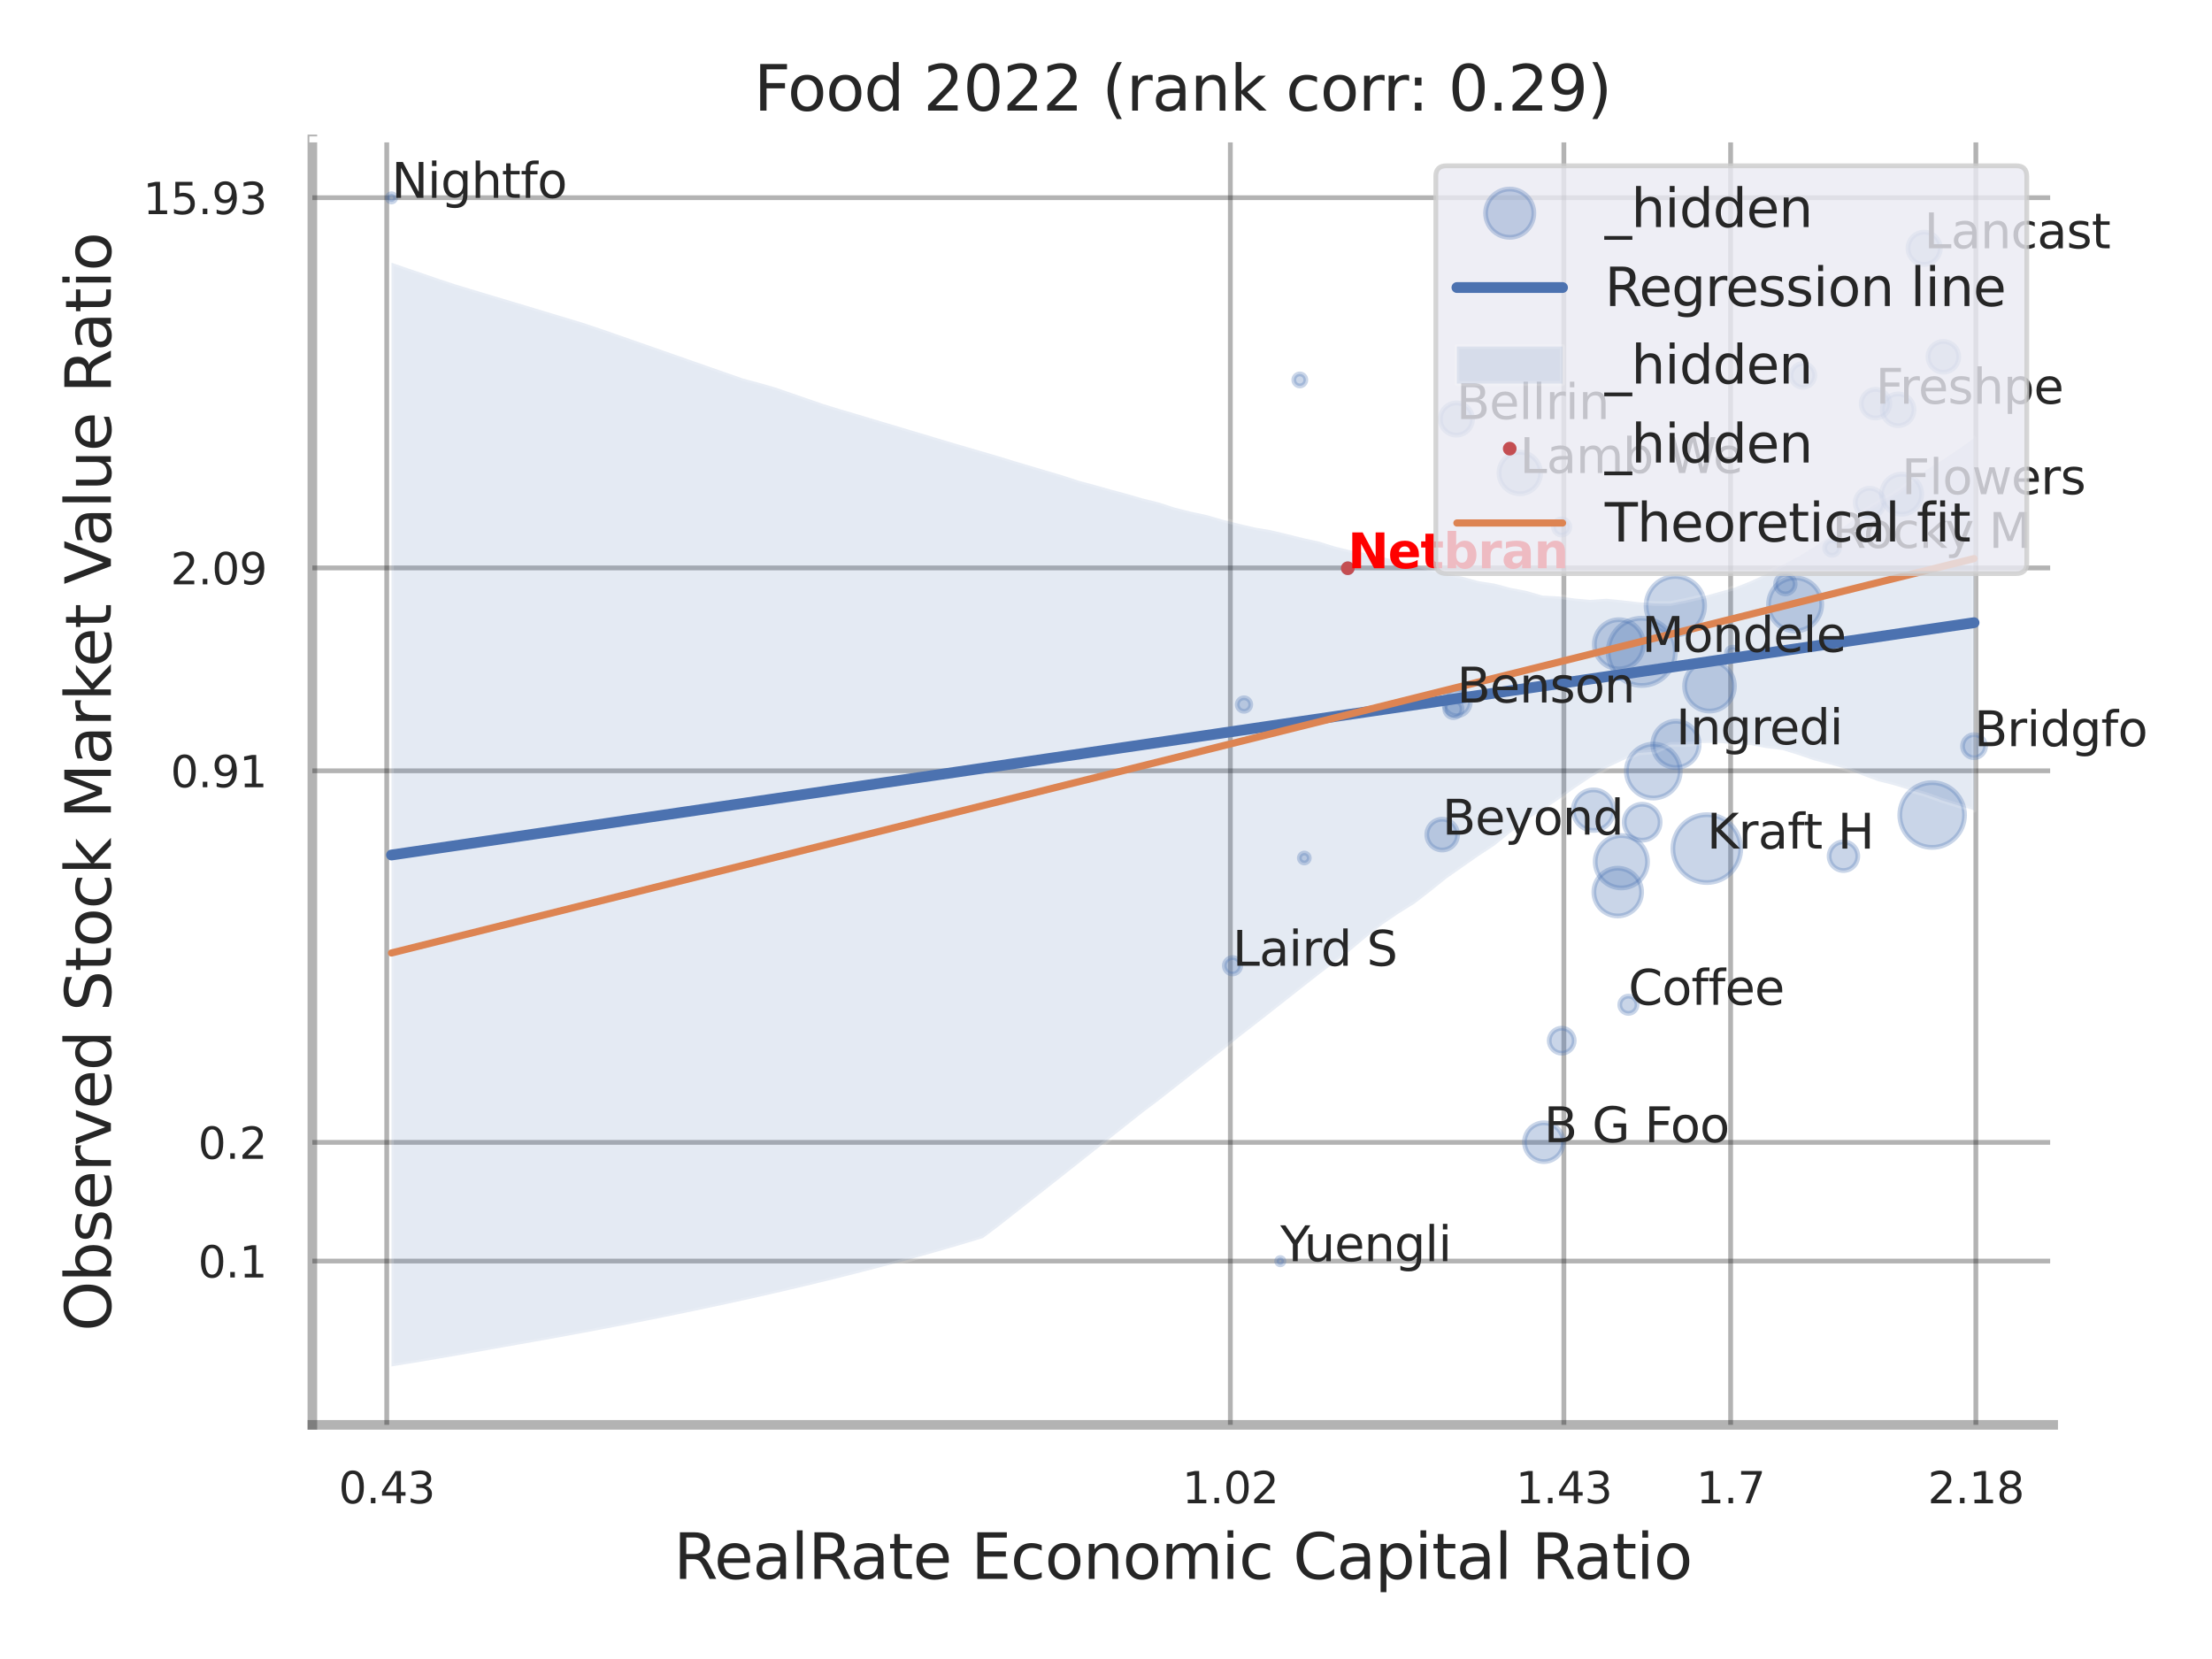 <?xml version="1.0" encoding="utf-8" standalone="no"?>
<!DOCTYPE svg PUBLIC "-//W3C//DTD SVG 1.1//EN"
  "http://www.w3.org/Graphics/SVG/1.1/DTD/svg11.dtd">
<svg xmlns:xlink="http://www.w3.org/1999/xlink" width="460.8pt" height="345.6pt" viewBox="0 0 460.8 345.6" xmlns="http://www.w3.org/2000/svg" version="1.1">
 <defs>
  <style type="text/css">*{stroke-linejoin: round; stroke-linecap: butt}</style>
 </defs>
 <g id="figure_1">
  <g id="patch_1">
   <path d="M 0 345.6 
L 460.8 345.6 
L 460.8 0 
L 0 0 
z
" style="fill: #ffffff"/>
  </g>
  <g id="axes_1">
   <g id="patch_2">
    <path d="M 65.07 296.82 
L 427.713 296.82 
L 427.713 29.04 
L 65.07 29.04 
z
" style="fill: #ffffff"/>
   </g>
   <g id="matplotlib.axis_1">
    <g id="xtick_1">
     <g id="line2d_1">
      <path d="M 80.567 296.82 
L 80.567 29.04 
" clip-path="url(#p6d30abf3f1)" style="fill: none; stroke: #000000; stroke-opacity: 0.3; stroke-linecap: round"/>
     </g>
     <g id="text_1">
      <!-- 0.43 -->
      <g style="fill: #262626" transform="translate(70.547 313.159) scale(0.09 -0.09)">
       <defs>
        <path id="DejaVuSans-30" d="M 2034 4250 
Q 1547 4250 1301 3770 
Q 1056 3291 1056 2328 
Q 1056 1369 1301 889 
Q 1547 409 2034 409 
Q 2525 409 2770 889 
Q 3016 1369 3016 2328 
Q 3016 3291 2770 3770 
Q 2525 4250 2034 4250 
z
M 2034 4750 
Q 2819 4750 3233 4129 
Q 3647 3509 3647 2328 
Q 3647 1150 3233 529 
Q 2819 -91 2034 -91 
Q 1250 -91 836 529 
Q 422 1150 422 2328 
Q 422 3509 836 4129 
Q 1250 4750 2034 4750 
z
" transform="scale(0.016)"/>
        <path id="DejaVuSans-2e" d="M 684 794 
L 1344 794 
L 1344 0 
L 684 0 
L 684 794 
z
" transform="scale(0.016)"/>
        <path id="DejaVuSans-34" d="M 2419 4116 
L 825 1625 
L 2419 1625 
L 2419 4116 
z
M 2253 4666 
L 3047 4666 
L 3047 1625 
L 3713 1625 
L 3713 1100 
L 3047 1100 
L 3047 0 
L 2419 0 
L 2419 1100 
L 313 1100 
L 313 1709 
L 2253 4666 
z
" transform="scale(0.016)"/>
        <path id="DejaVuSans-33" d="M 2597 2516 
Q 3050 2419 3304 2112 
Q 3559 1806 3559 1356 
Q 3559 666 3084 287 
Q 2609 -91 1734 -91 
Q 1441 -91 1130 -33 
Q 819 25 488 141 
L 488 750 
Q 750 597 1062 519 
Q 1375 441 1716 441 
Q 2309 441 2620 675 
Q 2931 909 2931 1356 
Q 2931 1769 2642 2001 
Q 2353 2234 1838 2234 
L 1294 2234 
L 1294 2753 
L 1863 2753 
Q 2328 2753 2575 2939 
Q 2822 3125 2822 3475 
Q 2822 3834 2567 4026 
Q 2313 4219 1838 4219 
Q 1578 4219 1281 4162 
Q 984 4106 628 3988 
L 628 4550 
Q 988 4650 1302 4700 
Q 1616 4750 1894 4750 
Q 2613 4750 3031 4423 
Q 3450 4097 3450 3541 
Q 3450 3153 3228 2886 
Q 3006 2619 2597 2516 
z
" transform="scale(0.016)"/>
       </defs>
       <use xlink:href="#DejaVuSans-30"/>
       <use xlink:href="#DejaVuSans-2e" transform="translate(63.623 0)"/>
       <use xlink:href="#DejaVuSans-34" transform="translate(95.41 0)"/>
       <use xlink:href="#DejaVuSans-33" transform="translate(159.033 0)"/>
      </g>
     </g>
    </g>
    <g id="xtick_2">
     <g id="line2d_2">
      <path d="M 256.304 296.82 
L 256.304 29.04 
" clip-path="url(#p6d30abf3f1)" style="fill: none; stroke: #000000; stroke-opacity: 0.3; stroke-linecap: round"/>
     </g>
     <g id="text_2">
      <!-- 1.02 -->
      <g style="fill: #262626" transform="translate(246.285 313.159) scale(0.09 -0.09)">
       <defs>
        <path id="DejaVuSans-31" d="M 794 531 
L 1825 531 
L 1825 4091 
L 703 3866 
L 703 4441 
L 1819 4666 
L 2450 4666 
L 2450 531 
L 3481 531 
L 3481 0 
L 794 0 
L 794 531 
z
" transform="scale(0.016)"/>
        <path id="DejaVuSans-32" d="M 1228 531 
L 3431 531 
L 3431 0 
L 469 0 
L 469 531 
Q 828 903 1448 1529 
Q 2069 2156 2228 2338 
Q 2531 2678 2651 2914 
Q 2772 3150 2772 3378 
Q 2772 3750 2511 3984 
Q 2250 4219 1831 4219 
Q 1534 4219 1204 4116 
Q 875 4013 500 3803 
L 500 4441 
Q 881 4594 1212 4672 
Q 1544 4750 1819 4750 
Q 2544 4750 2975 4387 
Q 3406 4025 3406 3419 
Q 3406 3131 3298 2873 
Q 3191 2616 2906 2266 
Q 2828 2175 2409 1742 
Q 1991 1309 1228 531 
z
" transform="scale(0.016)"/>
       </defs>
       <use xlink:href="#DejaVuSans-31"/>
       <use xlink:href="#DejaVuSans-2e" transform="translate(63.623 0)"/>
       <use xlink:href="#DejaVuSans-30" transform="translate(95.41 0)"/>
       <use xlink:href="#DejaVuSans-32" transform="translate(159.033 0)"/>
      </g>
     </g>
    </g>
    <g id="xtick_3">
     <g id="line2d_3">
      <path d="M 325.782 296.82 
L 325.782 29.04 
" clip-path="url(#p6d30abf3f1)" style="fill: none; stroke: #000000; stroke-opacity: 0.3; stroke-linecap: round"/>
     </g>
     <g id="text_3">
      <!-- 1.43 -->
      <g style="fill: #262626" transform="translate(315.762 313.159) scale(0.09 -0.09)">
       <use xlink:href="#DejaVuSans-31"/>
       <use xlink:href="#DejaVuSans-2e" transform="translate(63.623 0)"/>
       <use xlink:href="#DejaVuSans-34" transform="translate(95.41 0)"/>
       <use xlink:href="#DejaVuSans-33" transform="translate(159.033 0)"/>
      </g>
     </g>
    </g>
    <g id="xtick_4">
     <g id="line2d_4">
      <path d="M 360.521 296.82 
L 360.521 29.04 
" clip-path="url(#p6d30abf3f1)" style="fill: none; stroke: #000000; stroke-opacity: 0.3; stroke-linecap: round"/>
     </g>
     <g id="text_4">
      <!-- 1.7 -->
      <g style="fill: #262626" transform="translate(353.364 313.159) scale(0.09 -0.09)">
       <defs>
        <path id="DejaVuSans-37" d="M 525 4666 
L 3525 4666 
L 3525 4397 
L 1831 0 
L 1172 0 
L 2766 4134 
L 525 4134 
L 525 4666 
z
" transform="scale(0.016)"/>
       </defs>
       <use xlink:href="#DejaVuSans-31"/>
       <use xlink:href="#DejaVuSans-2e" transform="translate(63.623 0)"/>
       <use xlink:href="#DejaVuSans-37" transform="translate(95.41 0)"/>
      </g>
     </g>
    </g>
    <g id="xtick_5">
     <g id="line2d_5">
      <path d="M 411.607 296.82 
L 411.607 29.04 
" clip-path="url(#p6d30abf3f1)" style="fill: none; stroke: #000000; stroke-opacity: 0.3; stroke-linecap: round"/>
     </g>
     <g id="text_5">
      <!-- 2.18 -->
      <g style="fill: #262626" transform="translate(401.587 313.159) scale(0.09 -0.09)">
       <defs>
        <path id="DejaVuSans-38" d="M 2034 2216 
Q 1584 2216 1326 1975 
Q 1069 1734 1069 1313 
Q 1069 891 1326 650 
Q 1584 409 2034 409 
Q 2484 409 2743 651 
Q 3003 894 3003 1313 
Q 3003 1734 2745 1975 
Q 2488 2216 2034 2216 
z
M 1403 2484 
Q 997 2584 770 2862 
Q 544 3141 544 3541 
Q 544 4100 942 4425 
Q 1341 4750 2034 4750 
Q 2731 4750 3128 4425 
Q 3525 4100 3525 3541 
Q 3525 3141 3298 2862 
Q 3072 2584 2669 2484 
Q 3125 2378 3379 2068 
Q 3634 1759 3634 1313 
Q 3634 634 3220 271 
Q 2806 -91 2034 -91 
Q 1263 -91 848 271 
Q 434 634 434 1313 
Q 434 1759 690 2068 
Q 947 2378 1403 2484 
z
M 1172 3481 
Q 1172 3119 1398 2916 
Q 1625 2713 2034 2713 
Q 2441 2713 2670 2916 
Q 2900 3119 2900 3481 
Q 2900 3844 2670 4047 
Q 2441 4250 2034 4250 
Q 1625 4250 1398 4047 
Q 1172 3844 1172 3481 
z
" transform="scale(0.016)"/>
       </defs>
       <use xlink:href="#DejaVuSans-32"/>
       <use xlink:href="#DejaVuSans-2e" transform="translate(63.623 0)"/>
       <use xlink:href="#DejaVuSans-31" transform="translate(95.41 0)"/>
       <use xlink:href="#DejaVuSans-38" transform="translate(159.033 0)"/>
      </g>
     </g>
    </g>
    <g id="xtick_6"/>
    <g id="xtick_7"/>
    <g id="xtick_8"/>
    <g id="text_6">
     <!-- RealRate Economic Capital Ratio -->
     <g style="fill: #262626" transform="translate(140.338 328.908) scale(0.13 -0.13)">
      <defs>
       <path id="DejaVuSans-52" d="M 2841 2188 
Q 3044 2119 3236 1894 
Q 3428 1669 3622 1275 
L 4263 0 
L 3584 0 
L 2988 1197 
Q 2756 1666 2539 1819 
Q 2322 1972 1947 1972 
L 1259 1972 
L 1259 0 
L 628 0 
L 628 4666 
L 2053 4666 
Q 2853 4666 3247 4331 
Q 3641 3997 3641 3322 
Q 3641 2881 3436 2590 
Q 3231 2300 2841 2188 
z
M 1259 4147 
L 1259 2491 
L 2053 2491 
Q 2509 2491 2742 2702 
Q 2975 2913 2975 3322 
Q 2975 3731 2742 3939 
Q 2509 4147 2053 4147 
L 1259 4147 
z
" transform="scale(0.016)"/>
       <path id="DejaVuSans-65" d="M 3597 1894 
L 3597 1613 
L 953 1613 
Q 991 1019 1311 708 
Q 1631 397 2203 397 
Q 2534 397 2845 478 
Q 3156 559 3463 722 
L 3463 178 
Q 3153 47 2828 -22 
Q 2503 -91 2169 -91 
Q 1331 -91 842 396 
Q 353 884 353 1716 
Q 353 2575 817 3079 
Q 1281 3584 2069 3584 
Q 2775 3584 3186 3129 
Q 3597 2675 3597 1894 
z
M 3022 2063 
Q 3016 2534 2758 2815 
Q 2500 3097 2075 3097 
Q 1594 3097 1305 2825 
Q 1016 2553 972 2059 
L 3022 2063 
z
" transform="scale(0.016)"/>
       <path id="DejaVuSans-61" d="M 2194 1759 
Q 1497 1759 1228 1600 
Q 959 1441 959 1056 
Q 959 750 1161 570 
Q 1363 391 1709 391 
Q 2188 391 2477 730 
Q 2766 1069 2766 1631 
L 2766 1759 
L 2194 1759 
z
M 3341 1997 
L 3341 0 
L 2766 0 
L 2766 531 
Q 2569 213 2275 61 
Q 1981 -91 1556 -91 
Q 1019 -91 701 211 
Q 384 513 384 1019 
Q 384 1609 779 1909 
Q 1175 2209 1959 2209 
L 2766 2209 
L 2766 2266 
Q 2766 2663 2505 2880 
Q 2244 3097 1772 3097 
Q 1472 3097 1187 3025 
Q 903 2953 641 2809 
L 641 3341 
Q 956 3463 1253 3523 
Q 1550 3584 1831 3584 
Q 2591 3584 2966 3190 
Q 3341 2797 3341 1997 
z
" transform="scale(0.016)"/>
       <path id="DejaVuSans-6c" d="M 603 4863 
L 1178 4863 
L 1178 0 
L 603 0 
L 603 4863 
z
" transform="scale(0.016)"/>
       <path id="DejaVuSans-74" d="M 1172 4494 
L 1172 3500 
L 2356 3500 
L 2356 3053 
L 1172 3053 
L 1172 1153 
Q 1172 725 1289 603 
Q 1406 481 1766 481 
L 2356 481 
L 2356 0 
L 1766 0 
Q 1100 0 847 248 
Q 594 497 594 1153 
L 594 3053 
L 172 3053 
L 172 3500 
L 594 3500 
L 594 4494 
L 1172 4494 
z
" transform="scale(0.016)"/>
       <path id="DejaVuSans-20" transform="scale(0.016)"/>
       <path id="DejaVuSans-45" d="M 628 4666 
L 3578 4666 
L 3578 4134 
L 1259 4134 
L 1259 2753 
L 3481 2753 
L 3481 2222 
L 1259 2222 
L 1259 531 
L 3634 531 
L 3634 0 
L 628 0 
L 628 4666 
z
" transform="scale(0.016)"/>
       <path id="DejaVuSans-63" d="M 3122 3366 
L 3122 2828 
Q 2878 2963 2633 3030 
Q 2388 3097 2138 3097 
Q 1578 3097 1268 2742 
Q 959 2388 959 1747 
Q 959 1106 1268 751 
Q 1578 397 2138 397 
Q 2388 397 2633 464 
Q 2878 531 3122 666 
L 3122 134 
Q 2881 22 2623 -34 
Q 2366 -91 2075 -91 
Q 1284 -91 818 406 
Q 353 903 353 1747 
Q 353 2603 823 3093 
Q 1294 3584 2113 3584 
Q 2378 3584 2631 3529 
Q 2884 3475 3122 3366 
z
" transform="scale(0.016)"/>
       <path id="DejaVuSans-6f" d="M 1959 3097 
Q 1497 3097 1228 2736 
Q 959 2375 959 1747 
Q 959 1119 1226 758 
Q 1494 397 1959 397 
Q 2419 397 2687 759 
Q 2956 1122 2956 1747 
Q 2956 2369 2687 2733 
Q 2419 3097 1959 3097 
z
M 1959 3584 
Q 2709 3584 3137 3096 
Q 3566 2609 3566 1747 
Q 3566 888 3137 398 
Q 2709 -91 1959 -91 
Q 1206 -91 779 398 
Q 353 888 353 1747 
Q 353 2609 779 3096 
Q 1206 3584 1959 3584 
z
" transform="scale(0.016)"/>
       <path id="DejaVuSans-6e" d="M 3513 2113 
L 3513 0 
L 2938 0 
L 2938 2094 
Q 2938 2591 2744 2837 
Q 2550 3084 2163 3084 
Q 1697 3084 1428 2787 
Q 1159 2491 1159 1978 
L 1159 0 
L 581 0 
L 581 3500 
L 1159 3500 
L 1159 2956 
Q 1366 3272 1645 3428 
Q 1925 3584 2291 3584 
Q 2894 3584 3203 3211 
Q 3513 2838 3513 2113 
z
" transform="scale(0.016)"/>
       <path id="DejaVuSans-6d" d="M 3328 2828 
Q 3544 3216 3844 3400 
Q 4144 3584 4550 3584 
Q 5097 3584 5394 3201 
Q 5691 2819 5691 2113 
L 5691 0 
L 5113 0 
L 5113 2094 
Q 5113 2597 4934 2840 
Q 4756 3084 4391 3084 
Q 3944 3084 3684 2787 
Q 3425 2491 3425 1978 
L 3425 0 
L 2847 0 
L 2847 2094 
Q 2847 2600 2669 2842 
Q 2491 3084 2119 3084 
Q 1678 3084 1418 2786 
Q 1159 2488 1159 1978 
L 1159 0 
L 581 0 
L 581 3500 
L 1159 3500 
L 1159 2956 
Q 1356 3278 1631 3431 
Q 1906 3584 2284 3584 
Q 2666 3584 2933 3390 
Q 3200 3197 3328 2828 
z
" transform="scale(0.016)"/>
       <path id="DejaVuSans-69" d="M 603 3500 
L 1178 3500 
L 1178 0 
L 603 0 
L 603 3500 
z
M 603 4863 
L 1178 4863 
L 1178 4134 
L 603 4134 
L 603 4863 
z
" transform="scale(0.016)"/>
       <path id="DejaVuSans-43" d="M 4122 4306 
L 4122 3641 
Q 3803 3938 3442 4084 
Q 3081 4231 2675 4231 
Q 1875 4231 1450 3742 
Q 1025 3253 1025 2328 
Q 1025 1406 1450 917 
Q 1875 428 2675 428 
Q 3081 428 3442 575 
Q 3803 722 4122 1019 
L 4122 359 
Q 3791 134 3420 21 
Q 3050 -91 2638 -91 
Q 1578 -91 968 557 
Q 359 1206 359 2328 
Q 359 3453 968 4101 
Q 1578 4750 2638 4750 
Q 3056 4750 3426 4639 
Q 3797 4528 4122 4306 
z
" transform="scale(0.016)"/>
       <path id="DejaVuSans-70" d="M 1159 525 
L 1159 -1331 
L 581 -1331 
L 581 3500 
L 1159 3500 
L 1159 2969 
Q 1341 3281 1617 3432 
Q 1894 3584 2278 3584 
Q 2916 3584 3314 3078 
Q 3713 2572 3713 1747 
Q 3713 922 3314 415 
Q 2916 -91 2278 -91 
Q 1894 -91 1617 61 
Q 1341 213 1159 525 
z
M 3116 1747 
Q 3116 2381 2855 2742 
Q 2594 3103 2138 3103 
Q 1681 3103 1420 2742 
Q 1159 2381 1159 1747 
Q 1159 1113 1420 752 
Q 1681 391 2138 391 
Q 2594 391 2855 752 
Q 3116 1113 3116 1747 
z
" transform="scale(0.016)"/>
      </defs>
      <use xlink:href="#DejaVuSans-52"/>
      <use xlink:href="#DejaVuSans-65" transform="translate(64.982 0)"/>
      <use xlink:href="#DejaVuSans-61" transform="translate(126.506 0)"/>
      <use xlink:href="#DejaVuSans-6c" transform="translate(187.785 0)"/>
      <use xlink:href="#DejaVuSans-52" transform="translate(215.568 0)"/>
      <use xlink:href="#DejaVuSans-61" transform="translate(282.801 0)"/>
      <use xlink:href="#DejaVuSans-74" transform="translate(344.08 0)"/>
      <use xlink:href="#DejaVuSans-65" transform="translate(383.289 0)"/>
      <use xlink:href="#DejaVuSans-20" transform="translate(444.812 0)"/>
      <use xlink:href="#DejaVuSans-45" transform="translate(476.6 0)"/>
      <use xlink:href="#DejaVuSans-63" transform="translate(539.783 0)"/>
      <use xlink:href="#DejaVuSans-6f" transform="translate(594.764 0)"/>
      <use xlink:href="#DejaVuSans-6e" transform="translate(655.945 0)"/>
      <use xlink:href="#DejaVuSans-6f" transform="translate(719.324 0)"/>
      <use xlink:href="#DejaVuSans-6d" transform="translate(780.506 0)"/>
      <use xlink:href="#DejaVuSans-69" transform="translate(877.918 0)"/>
      <use xlink:href="#DejaVuSans-63" transform="translate(905.701 0)"/>
      <use xlink:href="#DejaVuSans-20" transform="translate(960.682 0)"/>
      <use xlink:href="#DejaVuSans-43" transform="translate(992.469 0)"/>
      <use xlink:href="#DejaVuSans-61" transform="translate(1062.293 0)"/>
      <use xlink:href="#DejaVuSans-70" transform="translate(1123.572 0)"/>
      <use xlink:href="#DejaVuSans-69" transform="translate(1187.049 0)"/>
      <use xlink:href="#DejaVuSans-74" transform="translate(1214.832 0)"/>
      <use xlink:href="#DejaVuSans-61" transform="translate(1254.041 0)"/>
      <use xlink:href="#DejaVuSans-6c" transform="translate(1315.32 0)"/>
      <use xlink:href="#DejaVuSans-20" transform="translate(1343.104 0)"/>
      <use xlink:href="#DejaVuSans-52" transform="translate(1374.891 0)"/>
      <use xlink:href="#DejaVuSans-61" transform="translate(1442.123 0)"/>
      <use xlink:href="#DejaVuSans-74" transform="translate(1503.402 0)"/>
      <use xlink:href="#DejaVuSans-69" transform="translate(1542.611 0)"/>
      <use xlink:href="#DejaVuSans-6f" transform="translate(1570.395 0)"/>
     </g>
    </g>
   </g>
   <g id="matplotlib.axis_2">
    <g id="ytick_1">
     <g id="line2d_6">
      <path d="M 65.07 262.7 
L 427.713 262.7 
" clip-path="url(#p6d30abf3f1)" style="fill: none; stroke: #000000; stroke-opacity: 0.3; stroke-linecap: round"/>
     </g>
     <g id="text_7">
      <!-- 0.1 -->
      <g style="fill: #262626" transform="translate(41.257 266.12) scale(0.09 -0.09)">
       <use xlink:href="#DejaVuSans-30"/>
       <use xlink:href="#DejaVuSans-2e" transform="translate(63.623 0)"/>
       <use xlink:href="#DejaVuSans-31" transform="translate(95.41 0)"/>
      </g>
     </g>
    </g>
    <g id="ytick_2">
     <g id="line2d_7">
      <path d="M 65.07 237.976 
L 427.713 237.976 
" clip-path="url(#p6d30abf3f1)" style="fill: none; stroke: #000000; stroke-opacity: 0.3; stroke-linecap: round"/>
     </g>
     <g id="text_8">
      <!-- 0.2 -->
      <g style="fill: #262626" transform="translate(41.257 241.395) scale(0.09 -0.09)">
       <use xlink:href="#DejaVuSans-30"/>
       <use xlink:href="#DejaVuSans-2e" transform="translate(63.623 0)"/>
       <use xlink:href="#DejaVuSans-32" transform="translate(95.41 0)"/>
      </g>
     </g>
    </g>
    <g id="ytick_3">
     <g id="line2d_8">
      <path d="M 65.07 160.574 
L 427.713 160.574 
" clip-path="url(#p6d30abf3f1)" style="fill: none; stroke: #000000; stroke-opacity: 0.3; stroke-linecap: round"/>
     </g>
     <g id="text_9">
      <!-- 0.91 -->
      <g style="fill: #262626" transform="translate(35.531 163.994) scale(0.09 -0.09)">
       <defs>
        <path id="DejaVuSans-39" d="M 703 97 
L 703 672 
Q 941 559 1184 500 
Q 1428 441 1663 441 
Q 2288 441 2617 861 
Q 2947 1281 2994 2138 
Q 2813 1869 2534 1725 
Q 2256 1581 1919 1581 
Q 1219 1581 811 2004 
Q 403 2428 403 3163 
Q 403 3881 828 4315 
Q 1253 4750 1959 4750 
Q 2769 4750 3195 4129 
Q 3622 3509 3622 2328 
Q 3622 1225 3098 567 
Q 2575 -91 1691 -91 
Q 1453 -91 1209 -44 
Q 966 3 703 97 
z
M 1959 2075 
Q 2384 2075 2632 2365 
Q 2881 2656 2881 3163 
Q 2881 3666 2632 3958 
Q 2384 4250 1959 4250 
Q 1534 4250 1286 3958 
Q 1038 3666 1038 3163 
Q 1038 2656 1286 2365 
Q 1534 2075 1959 2075 
z
" transform="scale(0.016)"/>
       </defs>
       <use xlink:href="#DejaVuSans-30"/>
       <use xlink:href="#DejaVuSans-2e" transform="translate(63.623 0)"/>
       <use xlink:href="#DejaVuSans-39" transform="translate(95.41 0)"/>
       <use xlink:href="#DejaVuSans-31" transform="translate(159.033 0)"/>
      </g>
     </g>
    </g>
    <g id="ytick_4">
     <g id="line2d_9">
      <path d="M 65.07 118.309 
L 427.713 118.309 
" clip-path="url(#p6d30abf3f1)" style="fill: none; stroke: #000000; stroke-opacity: 0.3; stroke-linecap: round"/>
     </g>
     <g id="text_10">
      <!-- 2.09 -->
      <g style="fill: #262626" transform="translate(35.531 121.729) scale(0.09 -0.09)">
       <use xlink:href="#DejaVuSans-32"/>
       <use xlink:href="#DejaVuSans-2e" transform="translate(63.623 0)"/>
       <use xlink:href="#DejaVuSans-30" transform="translate(95.41 0)"/>
       <use xlink:href="#DejaVuSans-39" transform="translate(159.033 0)"/>
      </g>
     </g>
    </g>
    <g id="ytick_5">
     <g id="line2d_10">
      <path d="M 65.07 41.182 
L 427.713 41.182 
" clip-path="url(#p6d30abf3f1)" style="fill: none; stroke: #000000; stroke-opacity: 0.3; stroke-linecap: round"/>
     </g>
     <g id="text_11">
      <!-- 15.93 -->
      <g style="fill: #262626" transform="translate(29.805 44.602) scale(0.09 -0.09)">
       <defs>
        <path id="DejaVuSans-35" d="M 691 4666 
L 3169 4666 
L 3169 4134 
L 1269 4134 
L 1269 2991 
Q 1406 3038 1543 3061 
Q 1681 3084 1819 3084 
Q 2600 3084 3056 2656 
Q 3513 2228 3513 1497 
Q 3513 744 3044 326 
Q 2575 -91 1722 -91 
Q 1428 -91 1123 -41 
Q 819 9 494 109 
L 494 744 
Q 775 591 1075 516 
Q 1375 441 1709 441 
Q 2250 441 2565 725 
Q 2881 1009 2881 1497 
Q 2881 1984 2565 2268 
Q 2250 2553 1709 2553 
Q 1456 2553 1204 2497 
Q 953 2441 691 2322 
L 691 4666 
z
" transform="scale(0.016)"/>
       </defs>
       <use xlink:href="#DejaVuSans-31"/>
       <use xlink:href="#DejaVuSans-35" transform="translate(63.623 0)"/>
       <use xlink:href="#DejaVuSans-2e" transform="translate(127.246 0)"/>
       <use xlink:href="#DejaVuSans-39" transform="translate(159.033 0)"/>
       <use xlink:href="#DejaVuSans-33" transform="translate(222.656 0)"/>
      </g>
     </g>
    </g>
    <g id="ytick_6"/>
    <g id="ytick_7"/>
    <g id="ytick_8"/>
    <g id="text_12">
     <!-- Observed Stock Market Value Ratio -->
     <g style="fill: #262626" transform="translate(23.101 277.332) rotate(-90) scale(0.13 -0.13)">
      <defs>
       <path id="DejaVuSans-4f" d="M 2522 4238 
Q 1834 4238 1429 3725 
Q 1025 3213 1025 2328 
Q 1025 1447 1429 934 
Q 1834 422 2522 422 
Q 3209 422 3611 934 
Q 4013 1447 4013 2328 
Q 4013 3213 3611 3725 
Q 3209 4238 2522 4238 
z
M 2522 4750 
Q 3503 4750 4090 4092 
Q 4678 3434 4678 2328 
Q 4678 1225 4090 567 
Q 3503 -91 2522 -91 
Q 1538 -91 948 565 
Q 359 1222 359 2328 
Q 359 3434 948 4092 
Q 1538 4750 2522 4750 
z
" transform="scale(0.016)"/>
       <path id="DejaVuSans-62" d="M 3116 1747 
Q 3116 2381 2855 2742 
Q 2594 3103 2138 3103 
Q 1681 3103 1420 2742 
Q 1159 2381 1159 1747 
Q 1159 1113 1420 752 
Q 1681 391 2138 391 
Q 2594 391 2855 752 
Q 3116 1113 3116 1747 
z
M 1159 2969 
Q 1341 3281 1617 3432 
Q 1894 3584 2278 3584 
Q 2916 3584 3314 3078 
Q 3713 2572 3713 1747 
Q 3713 922 3314 415 
Q 2916 -91 2278 -91 
Q 1894 -91 1617 61 
Q 1341 213 1159 525 
L 1159 0 
L 581 0 
L 581 4863 
L 1159 4863 
L 1159 2969 
z
" transform="scale(0.016)"/>
       <path id="DejaVuSans-73" d="M 2834 3397 
L 2834 2853 
Q 2591 2978 2328 3040 
Q 2066 3103 1784 3103 
Q 1356 3103 1142 2972 
Q 928 2841 928 2578 
Q 928 2378 1081 2264 
Q 1234 2150 1697 2047 
L 1894 2003 
Q 2506 1872 2764 1633 
Q 3022 1394 3022 966 
Q 3022 478 2636 193 
Q 2250 -91 1575 -91 
Q 1294 -91 989 -36 
Q 684 19 347 128 
L 347 722 
Q 666 556 975 473 
Q 1284 391 1588 391 
Q 1994 391 2212 530 
Q 2431 669 2431 922 
Q 2431 1156 2273 1281 
Q 2116 1406 1581 1522 
L 1381 1569 
Q 847 1681 609 1914 
Q 372 2147 372 2553 
Q 372 3047 722 3315 
Q 1072 3584 1716 3584 
Q 2034 3584 2315 3537 
Q 2597 3491 2834 3397 
z
" transform="scale(0.016)"/>
       <path id="DejaVuSans-72" d="M 2631 2963 
Q 2534 3019 2420 3045 
Q 2306 3072 2169 3072 
Q 1681 3072 1420 2755 
Q 1159 2438 1159 1844 
L 1159 0 
L 581 0 
L 581 3500 
L 1159 3500 
L 1159 2956 
Q 1341 3275 1631 3429 
Q 1922 3584 2338 3584 
Q 2397 3584 2469 3576 
Q 2541 3569 2628 3553 
L 2631 2963 
z
" transform="scale(0.016)"/>
       <path id="DejaVuSans-76" d="M 191 3500 
L 800 3500 
L 1894 563 
L 2988 3500 
L 3597 3500 
L 2284 0 
L 1503 0 
L 191 3500 
z
" transform="scale(0.016)"/>
       <path id="DejaVuSans-64" d="M 2906 2969 
L 2906 4863 
L 3481 4863 
L 3481 0 
L 2906 0 
L 2906 525 
Q 2725 213 2448 61 
Q 2172 -91 1784 -91 
Q 1150 -91 751 415 
Q 353 922 353 1747 
Q 353 2572 751 3078 
Q 1150 3584 1784 3584 
Q 2172 3584 2448 3432 
Q 2725 3281 2906 2969 
z
M 947 1747 
Q 947 1113 1208 752 
Q 1469 391 1925 391 
Q 2381 391 2643 752 
Q 2906 1113 2906 1747 
Q 2906 2381 2643 2742 
Q 2381 3103 1925 3103 
Q 1469 3103 1208 2742 
Q 947 2381 947 1747 
z
" transform="scale(0.016)"/>
       <path id="DejaVuSans-53" d="M 3425 4513 
L 3425 3897 
Q 3066 4069 2747 4153 
Q 2428 4238 2131 4238 
Q 1616 4238 1336 4038 
Q 1056 3838 1056 3469 
Q 1056 3159 1242 3001 
Q 1428 2844 1947 2747 
L 2328 2669 
Q 3034 2534 3370 2195 
Q 3706 1856 3706 1288 
Q 3706 609 3251 259 
Q 2797 -91 1919 -91 
Q 1588 -91 1214 -16 
Q 841 59 441 206 
L 441 856 
Q 825 641 1194 531 
Q 1563 422 1919 422 
Q 2459 422 2753 634 
Q 3047 847 3047 1241 
Q 3047 1584 2836 1778 
Q 2625 1972 2144 2069 
L 1759 2144 
Q 1053 2284 737 2584 
Q 422 2884 422 3419 
Q 422 4038 858 4394 
Q 1294 4750 2059 4750 
Q 2388 4750 2728 4690 
Q 3069 4631 3425 4513 
z
" transform="scale(0.016)"/>
       <path id="DejaVuSans-6b" d="M 581 4863 
L 1159 4863 
L 1159 1991 
L 2875 3500 
L 3609 3500 
L 1753 1863 
L 3688 0 
L 2938 0 
L 1159 1709 
L 1159 0 
L 581 0 
L 581 4863 
z
" transform="scale(0.016)"/>
       <path id="DejaVuSans-4d" d="M 628 4666 
L 1569 4666 
L 2759 1491 
L 3956 4666 
L 4897 4666 
L 4897 0 
L 4281 0 
L 4281 4097 
L 3078 897 
L 2444 897 
L 1241 4097 
L 1241 0 
L 628 0 
L 628 4666 
z
" transform="scale(0.016)"/>
       <path id="DejaVuSans-56" d="M 1831 0 
L 50 4666 
L 709 4666 
L 2188 738 
L 3669 4666 
L 4325 4666 
L 2547 0 
L 1831 0 
z
" transform="scale(0.016)"/>
       <path id="DejaVuSans-75" d="M 544 1381 
L 544 3500 
L 1119 3500 
L 1119 1403 
Q 1119 906 1312 657 
Q 1506 409 1894 409 
Q 2359 409 2629 706 
Q 2900 1003 2900 1516 
L 2900 3500 
L 3475 3500 
L 3475 0 
L 2900 0 
L 2900 538 
Q 2691 219 2414 64 
Q 2138 -91 1772 -91 
Q 1169 -91 856 284 
Q 544 659 544 1381 
z
M 1991 3584 
L 1991 3584 
z
" transform="scale(0.016)"/>
      </defs>
      <use xlink:href="#DejaVuSans-4f"/>
      <use xlink:href="#DejaVuSans-62" transform="translate(78.711 0)"/>
      <use xlink:href="#DejaVuSans-73" transform="translate(142.188 0)"/>
      <use xlink:href="#DejaVuSans-65" transform="translate(194.287 0)"/>
      <use xlink:href="#DejaVuSans-72" transform="translate(255.811 0)"/>
      <use xlink:href="#DejaVuSans-76" transform="translate(296.924 0)"/>
      <use xlink:href="#DejaVuSans-65" transform="translate(356.104 0)"/>
      <use xlink:href="#DejaVuSans-64" transform="translate(417.627 0)"/>
      <use xlink:href="#DejaVuSans-20" transform="translate(481.104 0)"/>
      <use xlink:href="#DejaVuSans-53" transform="translate(512.891 0)"/>
      <use xlink:href="#DejaVuSans-74" transform="translate(576.367 0)"/>
      <use xlink:href="#DejaVuSans-6f" transform="translate(615.576 0)"/>
      <use xlink:href="#DejaVuSans-63" transform="translate(676.758 0)"/>
      <use xlink:href="#DejaVuSans-6b" transform="translate(731.738 0)"/>
      <use xlink:href="#DejaVuSans-20" transform="translate(789.648 0)"/>
      <use xlink:href="#DejaVuSans-4d" transform="translate(821.436 0)"/>
      <use xlink:href="#DejaVuSans-61" transform="translate(907.715 0)"/>
      <use xlink:href="#DejaVuSans-72" transform="translate(968.994 0)"/>
      <use xlink:href="#DejaVuSans-6b" transform="translate(1010.107 0)"/>
      <use xlink:href="#DejaVuSans-65" transform="translate(1064.393 0)"/>
      <use xlink:href="#DejaVuSans-74" transform="translate(1125.916 0)"/>
      <use xlink:href="#DejaVuSans-20" transform="translate(1165.125 0)"/>
      <use xlink:href="#DejaVuSans-56" transform="translate(1196.912 0)"/>
      <use xlink:href="#DejaVuSans-61" transform="translate(1257.57 0)"/>
      <use xlink:href="#DejaVuSans-6c" transform="translate(1318.85 0)"/>
      <use xlink:href="#DejaVuSans-75" transform="translate(1346.633 0)"/>
      <use xlink:href="#DejaVuSans-65" transform="translate(1410.012 0)"/>
      <use xlink:href="#DejaVuSans-20" transform="translate(1471.535 0)"/>
      <use xlink:href="#DejaVuSans-52" transform="translate(1503.322 0)"/>
      <use xlink:href="#DejaVuSans-61" transform="translate(1570.555 0)"/>
      <use xlink:href="#DejaVuSans-74" transform="translate(1631.834 0)"/>
      <use xlink:href="#DejaVuSans-69" transform="translate(1671.043 0)"/>
      <use xlink:href="#DejaVuSans-6f" transform="translate(1698.826 0)"/>
     </g>
    </g>
   </g>
   <g id="PathCollection_1">
    <path d="M 411.229 157.841 
C 411.865 157.841 412.476 157.588 412.925 157.139 
C 413.375 156.689 413.628 156.078 413.628 155.442 
C 413.628 154.806 413.375 154.195 412.925 153.746 
C 412.476 153.296 411.865 153.043 411.229 153.043 
C 410.593 153.043 409.982 153.296 409.532 153.746 
C 409.083 154.195 408.83 154.806 408.83 155.442 
C 408.83 156.078 409.083 156.689 409.532 157.139 
C 409.982 157.588 410.593 157.841 411.229 157.841 
z
" clip-path="url(#p6d30abf3f1)" style="fill: #4c72b0; fill-opacity: 0.3; stroke: #4c72b0; stroke-opacity: 0.3"/>
    <path d="M 337.26 139.343 
C 338.619 139.343 339.922 138.803 340.883 137.842 
C 341.844 136.881 342.384 135.578 342.384 134.219 
C 342.384 132.86 341.844 131.556 340.883 130.595 
C 339.922 129.635 338.619 129.095 337.26 129.095 
C 335.901 129.095 334.597 129.635 333.637 130.595 
C 332.676 131.556 332.136 132.86 332.136 134.219 
C 332.136 135.578 332.676 136.881 333.637 137.842 
C 334.597 138.803 335.901 139.343 337.26 139.343 
z
" clip-path="url(#p6d30abf3f1)" style="fill: #4c72b0; fill-opacity: 0.3; stroke: #4c72b0; stroke-opacity: 0.3"/>
    <path d="M 344.416 166.249 
C 345.905 166.249 347.334 165.657 348.387 164.604 
C 349.44 163.551 350.032 162.122 350.032 160.633 
C 350.032 159.144 349.44 157.715 348.387 156.662 
C 347.334 155.609 345.905 155.017 344.416 155.017 
C 342.927 155.017 341.498 155.609 340.445 156.662 
C 339.392 157.715 338.8 159.144 338.8 160.633 
C 338.8 162.122 339.392 163.551 340.445 164.604 
C 341.498 165.657 342.927 166.249 344.416 166.249 
z
" clip-path="url(#p6d30abf3f1)" style="fill: #4c72b0; fill-opacity: 0.3; stroke: #4c72b0; stroke-opacity: 0.3"/>
    <path d="M 325.334 219.399 
C 326.025 219.399 326.687 219.125 327.175 218.636 
C 327.664 218.148 327.938 217.486 327.938 216.795 
C 327.938 216.105 327.664 215.442 327.175 214.954 
C 326.687 214.466 326.025 214.191 325.334 214.191 
C 324.644 214.191 323.981 214.466 323.493 214.954 
C 323.005 215.442 322.73 216.105 322.73 216.795 
C 322.73 217.486 323.005 218.148 323.493 218.636 
C 323.981 219.125 324.644 219.399 325.334 219.399 
z
" clip-path="url(#p6d30abf3f1)" style="fill: #4c72b0; fill-opacity: 0.3; stroke: #4c72b0; stroke-opacity: 0.3"/>
    <path d="M 349.002 132.274 
C 350.618 132.274 352.169 131.632 353.312 130.489 
C 354.455 129.346 355.097 127.795 355.097 126.179 
C 355.097 124.562 354.455 123.012 353.312 121.869 
C 352.169 120.726 350.618 120.084 349.002 120.084 
C 347.385 120.084 345.835 120.726 344.692 121.869 
C 343.549 123.012 342.906 124.562 342.906 126.179 
C 342.906 127.795 343.549 129.346 344.692 130.489 
C 345.835 131.632 347.385 132.274 349.002 132.274 
z
" clip-path="url(#p6d30abf3f1)" style="fill: #4c72b0; fill-opacity: 0.3; stroke: #4c72b0; stroke-opacity: 0.3"/>
    <path d="M 373.956 131.454 
C 375.426 131.454 376.836 130.87 377.876 129.83 
C 378.915 128.791 379.499 127.381 379.499 125.911 
C 379.499 124.441 378.915 123.031 377.876 121.992 
C 376.836 120.952 375.426 120.368 373.956 120.368 
C 372.486 120.368 371.076 120.952 370.037 121.992 
C 368.998 123.031 368.414 124.441 368.414 125.911 
C 368.414 127.381 368.998 128.791 370.037 129.83 
C 371.076 130.87 372.486 131.454 373.956 131.454 
z
" clip-path="url(#p6d30abf3f1)" style="fill: #4c72b0; fill-opacity: 0.3; stroke: #4c72b0; stroke-opacity: 0.3"/>
    <path d="M 400.838 55.087 
C 401.732 55.087 402.589 54.732 403.221 54.1 
C 403.853 53.468 404.208 52.611 404.208 51.717 
C 404.208 50.823 403.853 49.966 403.221 49.334 
C 402.589 48.702 401.732 48.347 400.838 48.347 
C 399.944 48.347 399.087 48.702 398.455 49.334 
C 397.823 49.966 397.468 50.823 397.468 51.717 
C 397.468 52.611 397.823 53.468 398.455 54.1 
C 399.087 54.732 399.944 55.087 400.838 55.087 
z
" clip-path="url(#p6d30abf3f1)" style="fill: #4c72b0; fill-opacity: 0.3; stroke: #4c72b0; stroke-opacity: 0.3"/>
    <path d="M 356.125 148.128 
C 357.502 148.128 358.823 147.581 359.797 146.607 
C 360.771 145.633 361.318 144.312 361.318 142.935 
C 361.318 141.557 360.771 140.236 359.797 139.262 
C 358.823 138.288 357.502 137.741 356.125 137.741 
C 354.748 137.741 353.427 138.288 352.453 139.262 
C 351.479 140.236 350.932 141.557 350.932 142.935 
C 350.932 144.312 351.479 145.633 352.453 146.607 
C 353.427 147.581 354.748 148.128 356.125 148.128 
z
" clip-path="url(#p6d30abf3f1)" style="fill: #4c72b0; fill-opacity: 0.3; stroke: #4c72b0; stroke-opacity: 0.3"/>
    <path d="M 389.491 107.723 
C 390.288 107.723 391.052 107.406 391.616 106.842 
C 392.18 106.279 392.497 105.514 392.497 104.717 
C 392.497 103.92 392.18 103.155 391.616 102.591 
C 391.052 102.028 390.288 101.711 389.491 101.711 
C 388.693 101.711 387.929 102.028 387.365 102.591 
C 386.801 103.155 386.485 103.92 386.485 104.717 
C 386.485 105.514 386.801 106.279 387.365 106.842 
C 387.929 107.406 388.693 107.723 389.491 107.723 
z
" clip-path="url(#p6d30abf3f1)" style="fill: #4c72b0; fill-opacity: 0.3; stroke: #4c72b0; stroke-opacity: 0.3"/>
    <path d="M 402.503 176.528 
C 404.292 176.528 406.008 175.817 407.273 174.552 
C 408.538 173.287 409.249 171.571 409.249 169.782 
C 409.249 167.993 408.538 166.277 407.273 165.012 
C 406.008 163.747 404.292 163.036 402.503 163.036 
C 400.714 163.036 398.998 163.747 397.733 165.012 
C 396.469 166.277 395.758 167.993 395.758 169.782 
C 395.758 171.571 396.469 173.287 397.733 174.552 
C 398.998 175.817 400.714 176.528 402.503 176.528 
z
" clip-path="url(#p6d30abf3f1)" style="fill: #4c72b0; fill-opacity: 0.3; stroke: #4c72b0; stroke-opacity: 0.3"/>
    <path d="M 360.905 137.337 
C 361.24 137.337 361.561 137.204 361.798 136.967 
C 362.034 136.73 362.167 136.409 362.167 136.074 
C 362.167 135.74 362.034 135.418 361.798 135.182 
C 361.561 134.945 361.24 134.812 360.905 134.812 
C 360.57 134.812 360.249 134.945 360.012 135.182 
C 359.775 135.418 359.642 135.74 359.642 136.074 
C 359.642 136.409 359.775 136.73 360.012 136.967 
C 360.249 137.204 360.57 137.337 360.905 137.337 
z
" clip-path="url(#p6d30abf3f1)" style="fill: #4c72b0; fill-opacity: 0.3; stroke: #4c72b0; stroke-opacity: 0.3"/>
    <path d="M 395.417 88.672 
C 396.293 88.672 397.134 88.324 397.754 87.704 
C 398.374 87.084 398.723 86.243 398.723 85.366 
C 398.723 84.49 398.374 83.649 397.754 83.029 
C 397.134 82.409 396.293 82.061 395.417 82.061 
C 394.54 82.061 393.699 82.409 393.079 83.029 
C 392.459 83.649 392.111 84.49 392.111 85.366 
C 392.111 86.243 392.459 87.084 393.079 87.704 
C 393.699 88.324 394.54 88.672 395.417 88.672 
z
" clip-path="url(#p6d30abf3f1)" style="fill: #4c72b0; fill-opacity: 0.3; stroke: #4c72b0; stroke-opacity: 0.3"/>
    <path d="M 337.761 184.97 
C 339.206 184.97 340.593 184.396 341.615 183.374 
C 342.637 182.351 343.211 180.965 343.211 179.519 
C 343.211 178.074 342.637 176.687 341.615 175.665 
C 340.593 174.643 339.206 174.069 337.761 174.069 
C 336.315 174.069 334.929 174.643 333.906 175.665 
C 332.884 176.687 332.31 178.074 332.31 179.519 
C 332.31 180.965 332.884 182.351 333.906 183.374 
C 334.929 184.396 336.315 184.97 337.761 184.97 
z
" clip-path="url(#p6d30abf3f1)" style="fill: #4c72b0; fill-opacity: 0.3; stroke: #4c72b0; stroke-opacity: 0.3"/>
    <path d="M 371.921 123.717 
C 372.463 123.717 372.983 123.502 373.367 123.118 
C 373.75 122.735 373.966 122.214 373.966 121.672 
C 373.966 121.13 373.75 120.61 373.367 120.226 
C 372.983 119.843 372.463 119.627 371.921 119.627 
C 371.379 119.627 370.859 119.843 370.475 120.226 
C 370.092 120.61 369.876 121.13 369.876 121.672 
C 369.876 122.214 370.092 122.735 370.475 123.118 
C 370.859 123.502 371.379 123.717 371.921 123.717 
z
" clip-path="url(#p6d30abf3f1)" style="fill: #4c72b0; fill-opacity: 0.3; stroke: #4c72b0; stroke-opacity: 0.3"/>
    <path d="M 384.026 181.344 
C 384.818 181.344 385.578 181.029 386.138 180.469 
C 386.697 179.91 387.012 179.15 387.012 178.358 
C 387.012 177.567 386.697 176.807 386.138 176.247 
C 385.578 175.687 384.818 175.373 384.026 175.373 
C 383.235 175.373 382.475 175.687 381.915 176.247 
C 381.356 176.807 381.041 177.567 381.041 178.358 
C 381.041 179.15 381.356 179.91 381.915 180.469 
C 382.475 181.029 383.235 181.344 384.026 181.344 
z
" clip-path="url(#p6d30abf3f1)" style="fill: #4c72b0; fill-opacity: 0.3; stroke: #4c72b0; stroke-opacity: 0.3"/>
    <path d="M 404.841 77.539 
C 405.691 77.539 406.507 77.201 407.108 76.6 
C 407.709 75.999 408.047 75.183 408.047 74.333 
C 408.047 73.483 407.709 72.667 407.108 72.066 
C 406.507 71.465 405.691 71.127 404.841 71.127 
C 403.991 71.127 403.175 71.465 402.574 72.066 
C 401.973 72.667 401.635 73.483 401.635 74.333 
C 401.635 75.183 401.973 75.999 402.574 76.6 
C 403.175 77.201 403.991 77.539 404.841 77.539 
z
" clip-path="url(#p6d30abf3f1)" style="fill: #4c72b0; fill-opacity: 0.3; stroke: #4c72b0; stroke-opacity: 0.3"/>
    <path d="M 342.095 175.023 
C 343.087 175.023 344.039 174.629 344.741 173.927 
C 345.442 173.225 345.837 172.273 345.837 171.281 
C 345.837 170.288 345.442 169.336 344.741 168.635 
C 344.039 167.933 343.087 167.539 342.095 167.539 
C 341.102 167.539 340.15 167.933 339.449 168.635 
C 338.747 169.336 338.353 170.288 338.353 171.281 
C 338.353 172.273 338.747 173.225 339.449 173.927 
C 340.15 174.629 341.102 175.023 342.095 175.023 
z
" clip-path="url(#p6d30abf3f1)" style="fill: #4c72b0; fill-opacity: 0.3; stroke: #4c72b0; stroke-opacity: 0.3"/>
    <path d="M 339.224 211.112 
C 339.701 211.112 340.159 210.922 340.496 210.584 
C 340.834 210.247 341.023 209.789 341.023 209.312 
C 341.023 208.834 340.834 208.377 340.496 208.039 
C 340.159 207.702 339.701 207.512 339.224 207.512 
C 338.746 207.512 338.288 207.702 337.951 208.039 
C 337.613 208.377 337.424 208.834 337.424 209.312 
C 337.424 209.789 337.613 210.247 337.951 210.584 
C 338.288 210.922 338.746 211.112 339.224 211.112 
z
" clip-path="url(#p6d30abf3f1)" style="fill: #4c72b0; fill-opacity: 0.3; stroke: #4c72b0; stroke-opacity: 0.3"/>
    <path d="M 349.132 159.892 
C 350.413 159.892 351.642 159.383 352.548 158.478 
C 353.454 157.572 353.962 156.343 353.962 155.062 
C 353.962 153.781 353.454 152.553 352.548 151.647 
C 351.642 150.741 350.413 150.232 349.132 150.232 
C 347.851 150.232 346.623 150.741 345.717 151.647 
C 344.811 152.553 344.302 153.781 344.302 155.062 
C 344.302 156.343 344.811 157.572 345.717 158.478 
C 346.623 159.383 347.851 159.892 349.132 159.892 
z
" clip-path="url(#p6d30abf3f1)" style="fill: #4c72b0; fill-opacity: 0.3; stroke: #4c72b0; stroke-opacity: 0.3"/>
    <path d="M 342.011 142.799 
C 343.869 142.799 345.651 142.061 346.965 140.747 
C 348.279 139.433 349.017 137.65 349.017 135.792 
C 349.017 133.934 348.279 132.152 346.965 130.838 
C 345.651 129.524 343.869 128.786 342.011 128.786 
C 340.153 128.786 338.37 129.524 337.057 130.838 
C 335.743 132.152 335.004 133.934 335.004 135.792 
C 335.004 137.65 335.743 139.433 337.057 140.747 
C 338.37 142.061 340.153 142.799 342.011 142.799 
z
" clip-path="url(#p6d30abf3f1)" style="fill: #4c72b0; fill-opacity: 0.3; stroke: #4c72b0; stroke-opacity: 0.3"/>
    <path d="M 302.772 149.506 
C 303.251 149.506 303.71 149.316 304.048 148.978 
C 304.387 148.639 304.577 148.18 304.577 147.702 
C 304.577 147.223 304.387 146.764 304.048 146.426 
C 303.71 146.088 303.251 145.898 302.772 145.898 
C 302.294 145.898 301.835 146.088 301.497 146.426 
C 301.158 146.764 300.968 147.223 300.968 147.702 
C 300.968 148.18 301.158 148.639 301.497 148.978 
C 301.835 149.316 302.294 149.506 302.772 149.506 
z
" clip-path="url(#p6d30abf3f1)" style="fill: #4c72b0; fill-opacity: 0.3; stroke: #4c72b0; stroke-opacity: 0.3"/>
    <path d="M 396.138 107.124 
C 397.247 107.124 398.31 106.683 399.094 105.9 
C 399.877 105.116 400.318 104.053 400.318 102.944 
C 400.318 101.836 399.877 100.772 399.094 99.989 
C 398.31 99.205 397.247 98.764 396.138 98.764 
C 395.03 98.764 393.966 99.205 393.182 99.989 
C 392.399 100.772 391.958 101.836 391.958 102.944 
C 391.958 104.053 392.399 105.116 393.182 105.9 
C 393.966 106.683 395.03 107.124 396.138 107.124 
z
" clip-path="url(#p6d30abf3f1)" style="fill: #4c72b0; fill-opacity: 0.3; stroke: #4c72b0; stroke-opacity: 0.3"/>
    <path d="M 321.621 241.976 
C 322.692 241.976 323.72 241.55 324.477 240.793 
C 325.234 240.035 325.66 239.008 325.66 237.937 
C 325.66 236.866 325.234 235.839 324.477 235.081 
C 323.72 234.324 322.692 233.898 321.621 233.898 
C 320.55 233.898 319.523 234.324 318.765 235.081 
C 318.008 235.839 317.583 236.866 317.583 237.937 
C 317.583 239.008 318.008 240.035 318.765 240.793 
C 319.523 241.55 320.55 241.976 321.621 241.976 
z
" clip-path="url(#p6d30abf3f1)" style="fill: #4c72b0; fill-opacity: 0.3; stroke: #4c72b0; stroke-opacity: 0.3"/>
    <path d="M 331.947 172.987 
C 333.065 172.987 334.138 172.542 334.929 171.751 
C 335.72 170.961 336.164 169.888 336.164 168.769 
C 336.164 167.651 335.72 166.578 334.929 165.787 
C 334.138 164.996 333.065 164.552 331.947 164.552 
C 330.828 164.552 329.756 164.996 328.965 165.787 
C 328.174 166.578 327.73 167.651 327.73 168.769 
C 327.73 169.888 328.174 170.961 328.965 171.751 
C 329.756 172.542 330.828 172.987 331.947 172.987 
z
" clip-path="url(#p6d30abf3f1)" style="fill: #4c72b0; fill-opacity: 0.3; stroke: #4c72b0; stroke-opacity: 0.3"/>
    <path d="M 270.774 80.4 
C 271.106 80.4 271.425 80.268 271.66 80.033 
C 271.895 79.798 272.027 79.479 272.027 79.147 
C 272.027 78.814 271.895 78.496 271.66 78.261 
C 271.425 78.026 271.106 77.894 270.774 77.894 
C 270.442 77.894 270.123 78.026 269.888 78.261 
C 269.653 78.496 269.521 78.814 269.521 79.147 
C 269.521 79.479 269.653 79.798 269.888 80.033 
C 270.123 80.268 270.442 80.4 270.774 80.4 
z
" clip-path="url(#p6d30abf3f1)" style="fill: #4c72b0; fill-opacity: 0.3; stroke: #4c72b0; stroke-opacity: 0.3"/>
    <path d="M 325.32 111.477 
C 325.77 111.477 326.201 111.298 326.519 110.98 
C 326.837 110.662 327.016 110.231 327.016 109.781 
C 327.016 109.331 326.837 108.9 326.519 108.581 
C 326.201 108.263 325.77 108.085 325.32 108.085 
C 324.87 108.085 324.439 108.263 324.12 108.581 
C 323.802 108.9 323.624 109.331 323.624 109.781 
C 323.624 110.231 323.802 110.662 324.12 110.98 
C 324.439 111.298 324.87 111.477 325.32 111.477 
z
" clip-path="url(#p6d30abf3f1)" style="fill: #4c72b0; fill-opacity: 0.3; stroke: #4c72b0; stroke-opacity: 0.3"/>
    <path d="M 337.004 190.811 
C 338.324 190.811 339.59 190.287 340.523 189.354 
C 341.456 188.421 341.98 187.155 341.98 185.836 
C 341.98 184.516 341.456 183.251 340.523 182.318 
C 339.59 181.384 338.324 180.86 337.004 180.86 
C 335.685 180.86 334.419 181.384 333.486 182.318 
C 332.553 183.251 332.029 184.516 332.029 185.836 
C 332.029 187.155 332.553 188.421 333.486 189.354 
C 334.419 190.287 335.685 190.811 337.004 190.811 
z
" clip-path="url(#p6d30abf3f1)" style="fill: #4c72b0; fill-opacity: 0.3; stroke: #4c72b0; stroke-opacity: 0.3"/>
    <path d="M 271.712 179.769 
C 271.986 179.769 272.249 179.661 272.443 179.467 
C 272.637 179.273 272.746 179.01 272.746 178.736 
C 272.746 178.462 272.637 178.199 272.443 178.005 
C 272.249 177.811 271.986 177.702 271.712 177.702 
C 271.438 177.702 271.175 177.811 270.981 178.005 
C 270.787 178.199 270.678 178.462 270.678 178.736 
C 270.678 179.01 270.787 179.273 270.981 179.467 
C 271.175 179.661 271.438 179.769 271.712 179.769 
z
" clip-path="url(#p6d30abf3f1)" style="fill: #4c72b0; fill-opacity: 0.3; stroke: #4c72b0; stroke-opacity: 0.3"/>
    <path d="M 375.575 80.697 
C 376.235 80.697 376.868 80.434 377.335 79.968 
C 377.802 79.501 378.064 78.867 378.064 78.207 
C 378.064 77.547 377.802 76.914 377.335 76.447 
C 376.868 75.98 376.235 75.718 375.575 75.718 
C 374.914 75.718 374.281 75.98 373.814 76.447 
C 373.348 76.914 373.085 77.547 373.085 78.207 
C 373.085 78.867 373.348 79.501 373.814 79.968 
C 374.281 80.434 374.914 80.697 375.575 80.697 
z
" clip-path="url(#p6d30abf3f1)" style="fill: #4c72b0; fill-opacity: 0.3; stroke: #4c72b0; stroke-opacity: 0.3"/>
    <path d="M 81.554 42.069 
C 81.781 42.069 81.999 41.979 82.16 41.818 
C 82.321 41.657 82.411 41.439 82.411 41.212 
C 82.411 40.984 82.321 40.766 82.16 40.605 
C 81.999 40.445 81.781 40.354 81.554 40.354 
C 81.326 40.354 81.108 40.445 80.947 40.605 
C 80.787 40.766 80.696 40.984 80.696 41.212 
C 80.696 41.439 80.787 41.657 80.947 41.818 
C 81.108 41.979 81.326 42.069 81.554 42.069 
z
" clip-path="url(#p6d30abf3f1)" style="fill: #4c72b0; fill-opacity: 0.3; stroke: #4c72b0; stroke-opacity: 0.3"/>
    <path d="M 390.707 87.081 
C 391.498 87.081 392.258 86.766 392.817 86.206 
C 393.377 85.646 393.692 84.887 393.692 84.095 
C 393.692 83.304 393.377 82.544 392.817 81.985 
C 392.258 81.425 391.498 81.11 390.707 81.11 
C 389.915 81.11 389.155 81.425 388.596 81.985 
C 388.036 82.544 387.721 83.304 387.721 84.095 
C 387.721 84.887 388.036 85.646 388.596 86.206 
C 389.155 86.766 389.915 87.081 390.707 87.081 
z
" clip-path="url(#p6d30abf3f1)" style="fill: #4c72b0; fill-opacity: 0.3; stroke: #4c72b0; stroke-opacity: 0.3"/>
    <path d="M 381.658 115.678 
C 382.068 115.678 382.462 115.515 382.752 115.225 
C 383.042 114.935 383.205 114.541 383.205 114.131 
C 383.205 113.721 383.042 113.328 382.752 113.038 
C 382.462 112.748 382.068 112.585 381.658 112.585 
C 381.248 112.585 380.855 112.748 380.565 113.038 
C 380.275 113.328 380.112 113.721 380.112 114.131 
C 380.112 114.541 380.275 114.935 380.565 115.225 
C 380.855 115.515 381.248 115.678 381.658 115.678 
z
" clip-path="url(#p6d30abf3f1)" style="fill: #4c72b0; fill-opacity: 0.3; stroke: #4c72b0; stroke-opacity: 0.3"/>
    <path d="M 266.707 263.482 
C 266.908 263.482 267.1 263.402 267.241 263.261 
C 267.383 263.119 267.462 262.927 267.462 262.727 
C 267.462 262.527 267.383 262.335 267.241 262.193 
C 267.1 262.052 266.908 261.972 266.707 261.972 
C 266.507 261.972 266.315 262.052 266.174 262.193 
C 266.032 262.335 265.953 262.527 265.953 262.727 
C 265.953 262.927 266.032 263.119 266.174 263.261 
C 266.315 263.402 266.507 263.482 266.707 263.482 
z
" clip-path="url(#p6d30abf3f1)" style="fill: #4c72b0; fill-opacity: 0.3; stroke: #4c72b0; stroke-opacity: 0.3"/>
    <path d="M 355.567 183.852 
C 357.442 183.852 359.241 183.107 360.567 181.781 
C 361.893 180.455 362.638 178.656 362.638 176.781 
C 362.638 174.906 361.893 173.107 360.567 171.781 
C 359.241 170.455 357.442 169.71 355.567 169.71 
C 353.692 169.71 351.893 170.455 350.567 171.781 
C 349.241 173.107 348.496 174.906 348.496 176.781 
C 348.496 178.656 349.241 180.455 350.567 181.781 
C 351.893 183.107 353.692 183.852 355.567 183.852 
z
" clip-path="url(#p6d30abf3f1)" style="fill: #4c72b0; fill-opacity: 0.3; stroke: #4c72b0; stroke-opacity: 0.3"/>
    <path d="M 256.758 202.888 
C 257.21 202.888 257.643 202.708 257.963 202.388 
C 258.282 202.069 258.462 201.636 258.462 201.184 
C 258.462 200.732 258.282 200.298 257.963 199.979 
C 257.643 199.659 257.21 199.48 256.758 199.48 
C 256.306 199.48 255.872 199.659 255.553 199.979 
C 255.233 200.298 255.054 200.732 255.054 201.184 
C 255.054 201.636 255.233 202.069 255.553 202.388 
C 255.872 202.708 256.306 202.888 256.758 202.888 
z
" clip-path="url(#p6d30abf3f1)" style="fill: #4c72b0; fill-opacity: 0.3; stroke: #4c72b0; stroke-opacity: 0.3"/>
    <path d="M 300.439 177.074 
C 301.289 177.074 302.105 176.736 302.707 176.134 
C 303.308 175.533 303.646 174.717 303.646 173.867 
C 303.646 173.016 303.308 172.2 302.707 171.599 
C 302.105 170.997 301.289 170.66 300.439 170.66 
C 299.588 170.66 298.772 170.997 298.171 171.599 
C 297.57 172.2 297.232 173.016 297.232 173.867 
C 297.232 174.717 297.57 175.533 298.171 176.134 
C 298.772 176.736 299.588 177.074 300.439 177.074 
z
" clip-path="url(#p6d30abf3f1)" style="fill: #4c72b0; fill-opacity: 0.3; stroke: #4c72b0; stroke-opacity: 0.3"/>
    <path d="M 316.596 102.868 
C 317.746 102.868 318.849 102.412 319.662 101.599 
C 320.475 100.786 320.932 99.683 320.932 98.533 
C 320.932 97.384 320.475 96.281 319.662 95.468 
C 318.849 94.655 317.746 94.198 316.596 94.198 
C 315.447 94.198 314.344 94.655 313.531 95.468 
C 312.718 96.281 312.261 97.384 312.261 98.533 
C 312.261 99.683 312.718 100.786 313.531 101.599 
C 314.344 102.412 315.447 102.868 316.596 102.868 
z
" clip-path="url(#p6d30abf3f1)" style="fill: #4c72b0; fill-opacity: 0.3; stroke: #4c72b0; stroke-opacity: 0.3"/>
    <path d="M 280.768 119.299 
C 281.014 119.299 281.249 119.201 281.422 119.028 
C 281.596 118.854 281.693 118.619 281.693 118.374 
C 281.693 118.129 281.596 117.894 281.422 117.72 
C 281.249 117.547 281.014 117.449 280.768 117.449 
C 280.523 117.449 280.288 117.547 280.115 117.72 
C 279.941 117.894 279.844 118.129 279.844 118.374 
C 279.844 118.619 279.941 118.854 280.115 119.028 
C 280.288 119.201 280.523 119.299 280.768 119.299 
z
" clip-path="url(#p6d30abf3f1)" style="fill: #4c72b0; fill-opacity: 0.3; stroke: #4c72b0; stroke-opacity: 0.3"/>
    <path d="M 259.149 148.179 
C 259.522 148.179 259.881 148.031 260.145 147.767 
C 260.409 147.502 260.557 147.144 260.557 146.771 
C 260.557 146.397 260.409 146.039 260.145 145.774 
C 259.881 145.51 259.522 145.362 259.149 145.362 
C 258.775 145.362 258.417 145.51 258.153 145.774 
C 257.888 146.039 257.74 146.397 257.74 146.771 
C 257.74 147.144 257.888 147.502 258.153 147.767 
C 258.417 148.031 258.775 148.179 259.149 148.179 
z
" clip-path="url(#p6d30abf3f1)" style="fill: #4c72b0; fill-opacity: 0.3; stroke: #4c72b0; stroke-opacity: 0.3"/>
    <path d="M 303.396 90.654 
C 304.286 90.654 305.141 90.3 305.77 89.67 
C 306.4 89.04 306.754 88.186 306.754 87.295 
C 306.754 86.405 306.4 85.55 305.77 84.921 
C 305.141 84.291 304.286 83.937 303.396 83.937 
C 302.505 83.937 301.651 84.291 301.021 84.921 
C 300.391 85.55 300.037 86.405 300.037 87.295 
C 300.037 88.186 300.391 89.04 301.021 89.67 
C 301.651 90.3 302.505 90.654 303.396 90.654 
z
" clip-path="url(#p6d30abf3f1)" style="fill: #4c72b0; fill-opacity: 0.3; stroke: #4c72b0; stroke-opacity: 0.3"/>
    <path d="M 303.51 149.111 
C 304.245 149.111 304.95 148.819 305.47 148.299 
C 305.99 147.78 306.282 147.075 306.282 146.34 
C 306.282 145.605 305.99 144.9 305.47 144.38 
C 304.95 143.86 304.245 143.568 303.51 143.568 
C 302.775 143.568 302.07 143.86 301.55 144.38 
C 301.031 144.9 300.739 145.605 300.739 146.34 
C 300.739 147.075 301.031 147.78 301.55 148.299 
C 302.07 148.819 302.775 149.111 303.51 149.111 
z
" clip-path="url(#p6d30abf3f1)" style="fill: #4c72b0; fill-opacity: 0.3; stroke: #4c72b0; stroke-opacity: 0.3"/>
   </g>
   <g id="FillBetweenPolyCollection_1">
    <defs>
     <path id="m90ee747064" d="M 81.554 -290.871 
L 81.554 -60.952 
L 84.884 -61.482 
L 88.214 -62.03 
L 91.544 -62.598 
L 94.874 -63.175 
L 98.204 -63.76 
L 101.534 -64.354 
L 104.864 -64.956 
L 108.194 -65.538 
L 111.524 -66.129 
L 114.854 -66.728 
L 118.184 -67.336 
L 121.514 -67.953 
L 124.844 -68.581 
L 128.174 -69.218 
L 131.505 -69.866 
L 134.835 -70.524 
L 138.165 -71.194 
L 141.495 -71.875 
L 144.825 -72.568 
L 148.155 -73.273 
L 151.485 -73.99 
L 154.815 -74.721 
L 158.145 -75.466 
L 161.475 -76.225 
L 164.805 -76.999 
L 168.135 -77.788 
L 171.465 -78.593 
L 174.795 -79.414 
L 178.125 -80.253 
L 181.455 -81.11 
L 184.785 -81.986 
L 188.115 -82.881 
L 191.445 -83.797 
L 194.776 -84.735 
L 198.106 -85.695 
L 201.436 -86.679 
L 204.766 -87.688 
L 208.096 -90.187 
L 211.426 -92.806 
L 214.756 -95.426 
L 218.086 -98.045 
L 221.416 -100.671 
L 224.746 -103.308 
L 228.076 -105.946 
L 231.406 -108.583 
L 234.736 -111.221 
L 238.066 -113.859 
L 241.396 -116.372 
L 244.726 -118.979 
L 248.056 -121.603 
L 251.386 -124.227 
L 254.716 -126.804 
L 258.047 -129.516 
L 261.377 -132.097 
L 264.707 -134.708 
L 268.037 -137.326 
L 271.367 -139.944 
L 274.697 -142.562 
L 278.027 -145.108 
L 281.357 -147.622 
L 284.687 -150.42 
L 288.017 -153.033 
L 291.347 -155.297 
L 294.677 -157.359 
L 298.007 -159.934 
L 301.337 -162.612 
L 304.667 -164.948 
L 307.997 -167.275 
L 311.327 -169.466 
L 314.657 -172.151 
L 317.987 -174.825 
L 321.318 -176.773 
L 324.648 -179.028 
L 327.978 -181.371 
L 331.308 -183.618 
L 334.638 -185.597 
L 337.968 -187.17 
L 341.298 -188.742 
L 344.628 -188.992 
L 347.958 -190.505 
L 351.288 -190.495 
L 354.618 -190.821 
L 357.948 -190.844 
L 361.278 -190.564 
L 364.608 -190.398 
L 367.938 -189.761 
L 371.268 -189.373 
L 374.598 -188.337 
L 377.928 -187.196 
L 381.258 -186.343 
L 384.589 -185.428 
L 387.919 -184.107 
L 391.249 -182.863 
L 394.579 -182.031 
L 397.909 -181 
L 401.239 -180.067 
L 404.569 -178.856 
L 407.899 -177.825 
L 411.229 -176.808 
L 411.229 -254.326 
L 411.229 -254.326 
L 407.899 -251.944 
L 404.569 -249.739 
L 401.239 -247.667 
L 397.909 -245.008 
L 394.579 -242.689 
L 391.249 -240.872 
L 387.919 -238.782 
L 384.589 -236.209 
L 381.258 -234.041 
L 377.928 -231.65 
L 374.598 -229.626 
L 371.268 -227.884 
L 367.938 -226 
L 364.608 -224.493 
L 361.278 -223.155 
L 357.948 -222.228 
L 354.618 -221.297 
L 351.288 -220.536 
L 347.958 -219.871 
L 344.628 -219.893 
L 341.298 -220.151 
L 337.968 -220.54 
L 334.638 -220.867 
L 331.308 -220.627 
L 327.978 -220.925 
L 324.648 -221.358 
L 321.318 -221.528 
L 317.987 -222.5 
L 314.657 -223.139 
L 311.327 -224.021 
L 307.997 -224.539 
L 304.667 -225.454 
L 301.337 -226.178 
L 298.007 -227.082 
L 294.677 -228.019 
L 291.347 -228.634 
L 288.017 -229.567 
L 284.687 -230.336 
L 281.357 -230.938 
L 278.027 -231.763 
L 274.697 -232.794 
L 271.367 -233.524 
L 268.037 -234.361 
L 264.707 -235.151 
L 261.377 -235.711 
L 258.047 -236.486 
L 254.716 -237.324 
L 251.386 -238.3 
L 248.056 -239.009 
L 244.726 -239.845 
L 241.396 -240.932 
L 238.066 -241.75 
L 234.736 -242.717 
L 231.406 -243.615 
L 228.076 -244.557 
L 224.746 -245.445 
L 221.416 -246.535 
L 218.086 -247.524 
L 214.756 -248.512 
L 211.426 -249.501 
L 208.096 -250.526 
L 204.766 -251.502 
L 201.436 -252.473 
L 198.106 -253.445 
L 194.776 -254.453 
L 191.445 -255.449 
L 188.115 -256.446 
L 184.785 -257.442 
L 181.455 -258.439 
L 178.125 -259.435 
L 174.795 -260.419 
L 171.465 -261.441 
L 168.135 -262.592 
L 164.805 -263.743 
L 161.475 -264.894 
L 158.145 -265.845 
L 154.815 -266.73 
L 151.485 -267.895 
L 148.155 -269.06 
L 144.825 -270.226 
L 141.495 -271.391 
L 138.165 -272.556 
L 134.835 -273.722 
L 131.505 -274.886 
L 128.174 -276.046 
L 124.844 -277.207 
L 121.514 -278.32 
L 118.184 -279.327 
L 114.854 -280.334 
L 111.524 -281.338 
L 108.194 -282.338 
L 104.864 -283.338 
L 101.534 -284.338 
L 98.204 -285.339 
L 94.874 -286.349 
L 91.544 -287.448 
L 88.214 -288.592 
L 84.884 -289.732 
L 81.554 -290.871 
z
" style="stroke: #ffffff; stroke-opacity: 0.15"/>
    </defs>
    <g clip-path="url(#p6d30abf3f1)">
     <use xlink:href="#m90ee747064" x="0" y="345.6" style="fill: #4c72b0; fill-opacity: 0.15; stroke: #ffffff; stroke-opacity: 0.15"/>
    </g>
   </g>
   <g id="PathCollection_2">
    <defs>
     <path id="m6b748ebc67" d="M 0 0.925 
C 0.245 0.925 0.48 0.827 0.654 0.654 
C 0.827 0.48 0.925 0.245 0.925 0 
C 0.925 -0.245 0.827 -0.48 0.654 -0.654 
C 0.48 -0.827 0.245 -0.925 0 -0.925 
C -0.245 -0.925 -0.48 -0.827 -0.654 -0.654 
C -0.827 -0.48 -0.925 -0.245 -0.925 0 
C -0.925 0.245 -0.827 0.48 -0.654 0.654 
C -0.48 0.827 -0.245 0.925 0 0.925 
z
" style="stroke: #c44e52"/>
    </defs>
    <g clip-path="url(#p6d30abf3f1)">
     <use xlink:href="#m6b748ebc67" x="280.768" y="118.374" style="fill: #c44e52; stroke: #c44e52"/>
    </g>
   </g>
   <g id="line2d_11">
    <path d="M 81.554 178.113 
L 84.884 177.624 
L 88.214 177.136 
L 91.544 176.647 
L 94.874 176.158 
L 98.204 175.669 
L 101.534 175.18 
L 104.864 174.691 
L 108.194 174.202 
L 111.524 173.713 
L 114.854 173.225 
L 118.184 172.736 
L 121.514 172.247 
L 124.844 171.758 
L 128.174 171.269 
L 131.505 170.78 
L 134.835 170.291 
L 138.165 169.803 
L 141.495 169.314 
L 144.825 168.825 
L 148.155 168.336 
L 151.485 167.847 
L 154.815 167.358 
L 158.145 166.869 
L 161.475 166.38 
L 164.805 165.892 
L 168.135 165.403 
L 171.465 164.914 
L 174.795 164.425 
L 178.125 163.936 
L 181.455 163.447 
L 184.785 162.958 
L 188.115 162.47 
L 191.445 161.981 
L 194.776 161.492 
L 198.106 161.003 
L 201.436 160.514 
L 204.766 160.025 
L 208.096 159.536 
L 211.426 159.047 
L 214.756 158.559 
L 218.086 158.07 
L 221.416 157.581 
L 224.746 157.092 
L 228.076 156.603 
L 231.406 156.114 
L 234.736 155.625 
L 238.066 155.137 
L 241.396 154.648 
L 244.726 154.159 
L 248.056 153.67 
L 251.386 153.181 
L 254.716 152.692 
L 258.047 152.203 
L 261.377 151.714 
L 264.707 151.226 
L 268.037 150.737 
L 271.367 150.248 
L 274.697 149.759 
L 278.027 149.27 
L 281.357 148.781 
L 284.687 148.292 
L 288.017 147.804 
L 291.347 147.315 
L 294.677 146.826 
L 298.007 146.337 
L 301.337 145.848 
L 304.667 145.359 
L 307.997 144.87 
L 311.327 144.381 
L 314.657 143.893 
L 317.987 143.404 
L 321.318 142.915 
L 324.648 142.426 
L 327.978 141.937 
L 331.308 141.448 
L 334.638 140.959 
L 337.968 140.471 
L 341.298 139.982 
L 344.628 139.493 
L 347.958 139.004 
L 351.288 138.515 
L 354.618 138.026 
L 357.948 137.537 
L 361.278 137.048 
L 364.608 136.56 
L 367.938 136.071 
L 371.268 135.582 
L 374.598 135.093 
L 377.928 134.604 
L 381.258 134.115 
L 384.589 133.626 
L 387.919 133.138 
L 391.249 132.649 
L 394.579 132.16 
L 397.909 131.671 
L 401.239 131.182 
L 404.569 130.693 
L 407.899 130.204 
L 411.229 129.715 
" clip-path="url(#p6d30abf3f1)" style="fill: none; stroke: #4c72b0; stroke-width: 2.25; stroke-linecap: round"/>
   </g>
   <g id="line2d_12">
    <path d="M 411.229 116.367 
L 337.26 134.799 
L 344.416 133.016 
L 325.334 137.771 
L 349.002 131.873 
L 373.956 125.655 
L 400.838 118.956 
L 356.125 130.098 
L 389.491 121.784 
L 402.503 118.541 
L 360.905 128.907 
L 395.417 120.307 
L 337.761 134.675 
L 371.921 126.162 
L 384.026 123.145 
L 404.841 117.958 
L 342.095 133.594 
L 339.224 134.31 
L 349.132 131.841 
L 342.011 133.615 
L 302.772 143.393 
L 396.138 120.127 
L 321.621 138.696 
L 331.947 136.123 
L 270.774 151.367 
L 325.32 137.775 
L 337.004 134.863 
L 271.712 151.134 
L 375.575 125.251 
L 81.554 198.52 
L 390.707 121.481 
L 381.658 123.736 
L 266.707 152.381 
L 355.567 130.237 
L 256.758 154.86 
L 300.439 143.975 
L 316.596 139.949 
L 280.768 148.877 
L 259.149 154.264 
L 303.396 143.238 
L 303.51 143.21 
" clip-path="url(#p6d30abf3f1)" style="fill: none; stroke: #dd8452; stroke-width: 1.5; stroke-linecap: round"/>
   </g>
   <g id="patch_3">
    <path d="M 65.07 296.82 
L 65.07 29.04 
" style="fill: none; opacity: 0.3; stroke: #000000; stroke-width: 2; stroke-linejoin: miter; stroke-linecap: square"/>
   </g>
   <g id="patch_4">
    <path d="M 427.713 296.82 
L 427.713 29.04 
" style="fill: none; stroke: #ffffff; stroke-width: 1.25; stroke-linejoin: miter; stroke-linecap: square"/>
   </g>
   <g id="patch_5">
    <path d="M 65.07 296.82 
L 427.713 296.82 
" style="fill: none; opacity: 0.3; stroke: #000000; stroke-width: 2; stroke-linejoin: miter; stroke-linecap: square"/>
   </g>
   <g id="patch_6">
    <path d="M 65.07 29.04 
L 427.713 29.04 
" style="fill: none; stroke: #ffffff; stroke-width: 1.25; stroke-linejoin: miter; stroke-linecap: square"/>
   </g>
   <g id="text_13">
    <!-- Bridgfo -->
    <g style="fill: #262626" transform="translate(411.229 155.442) scale(0.1 -0.1)">
     <defs>
      <path id="DejaVuSans-42" d="M 1259 2228 
L 1259 519 
L 2272 519 
Q 2781 519 3026 730 
Q 3272 941 3272 1375 
Q 3272 1813 3026 2020 
Q 2781 2228 2272 2228 
L 1259 2228 
z
M 1259 4147 
L 1259 2741 
L 2194 2741 
Q 2656 2741 2882 2914 
Q 3109 3088 3109 3444 
Q 3109 3797 2882 3972 
Q 2656 4147 2194 4147 
L 1259 4147 
z
M 628 4666 
L 2241 4666 
Q 2963 4666 3353 4366 
Q 3744 4066 3744 3513 
Q 3744 3084 3544 2831 
Q 3344 2578 2956 2516 
Q 3422 2416 3680 2098 
Q 3938 1781 3938 1306 
Q 3938 681 3513 340 
Q 3088 0 2303 0 
L 628 0 
L 628 4666 
z
" transform="scale(0.016)"/>
      <path id="DejaVuSans-67" d="M 2906 1791 
Q 2906 2416 2648 2759 
Q 2391 3103 1925 3103 
Q 1463 3103 1205 2759 
Q 947 2416 947 1791 
Q 947 1169 1205 825 
Q 1463 481 1925 481 
Q 2391 481 2648 825 
Q 2906 1169 2906 1791 
z
M 3481 434 
Q 3481 -459 3084 -895 
Q 2688 -1331 1869 -1331 
Q 1566 -1331 1297 -1286 
Q 1028 -1241 775 -1147 
L 775 -588 
Q 1028 -725 1275 -790 
Q 1522 -856 1778 -856 
Q 2344 -856 2625 -561 
Q 2906 -266 2906 331 
L 2906 616 
Q 2728 306 2450 153 
Q 2172 0 1784 0 
Q 1141 0 747 490 
Q 353 981 353 1791 
Q 353 2603 747 3093 
Q 1141 3584 1784 3584 
Q 2172 3584 2450 3431 
Q 2728 3278 2906 2969 
L 2906 3500 
L 3481 3500 
L 3481 434 
z
" transform="scale(0.016)"/>
      <path id="DejaVuSans-66" d="M 2375 4863 
L 2375 4384 
L 1825 4384 
Q 1516 4384 1395 4259 
Q 1275 4134 1275 3809 
L 1275 3500 
L 2222 3500 
L 2222 3053 
L 1275 3053 
L 1275 0 
L 697 0 
L 697 3053 
L 147 3053 
L 147 3500 
L 697 3500 
L 697 3744 
Q 697 4328 969 4595 
Q 1241 4863 1831 4863 
L 2375 4863 
z
" transform="scale(0.016)"/>
     </defs>
     <use xlink:href="#DejaVuSans-42"/>
     <use xlink:href="#DejaVuSans-72" transform="translate(68.604 0)"/>
     <use xlink:href="#DejaVuSans-69" transform="translate(109.717 0)"/>
     <use xlink:href="#DejaVuSans-64" transform="translate(137.5 0)"/>
     <use xlink:href="#DejaVuSans-67" transform="translate(200.977 0)"/>
     <use xlink:href="#DejaVuSans-66" transform="translate(264.453 0)"/>
     <use xlink:href="#DejaVuSans-6f" transform="translate(299.658 0)"/>
    </g>
   </g>
   <g id="text_14">
    <!-- Lancast -->
    <g style="fill: #262626" transform="translate(400.838 51.717) scale(0.1 -0.1)">
     <defs>
      <path id="DejaVuSans-4c" d="M 628 4666 
L 1259 4666 
L 1259 531 
L 3531 531 
L 3531 0 
L 628 0 
L 628 4666 
z
" transform="scale(0.016)"/>
     </defs>
     <use xlink:href="#DejaVuSans-4c"/>
     <use xlink:href="#DejaVuSans-61" transform="translate(55.713 0)"/>
     <use xlink:href="#DejaVuSans-6e" transform="translate(116.992 0)"/>
     <use xlink:href="#DejaVuSans-63" transform="translate(180.371 0)"/>
     <use xlink:href="#DejaVuSans-61" transform="translate(235.352 0)"/>
     <use xlink:href="#DejaVuSans-73" transform="translate(296.631 0)"/>
     <use xlink:href="#DejaVuSans-74" transform="translate(348.73 0)"/>
    </g>
   </g>
   <g id="text_15">
    <!-- Coffee  -->
    <g style="fill: #262626" transform="translate(339.224 209.312) scale(0.1 -0.1)">
     <use xlink:href="#DejaVuSans-43"/>
     <use xlink:href="#DejaVuSans-6f" transform="translate(69.824 0)"/>
     <use xlink:href="#DejaVuSans-66" transform="translate(131.006 0)"/>
     <use xlink:href="#DejaVuSans-66" transform="translate(166.211 0)"/>
     <use xlink:href="#DejaVuSans-65" transform="translate(201.416 0)"/>
     <use xlink:href="#DejaVuSans-65" transform="translate(262.939 0)"/>
     <use xlink:href="#DejaVuSans-20" transform="translate(324.463 0)"/>
    </g>
   </g>
   <g id="text_16">
    <!-- Ingredi -->
    <g style="fill: #262626" transform="translate(349.132 155.062) scale(0.1 -0.1)">
     <defs>
      <path id="DejaVuSans-49" d="M 628 4666 
L 1259 4666 
L 1259 0 
L 628 0 
L 628 4666 
z
" transform="scale(0.016)"/>
     </defs>
     <use xlink:href="#DejaVuSans-49"/>
     <use xlink:href="#DejaVuSans-6e" transform="translate(29.492 0)"/>
     <use xlink:href="#DejaVuSans-67" transform="translate(92.871 0)"/>
     <use xlink:href="#DejaVuSans-72" transform="translate(156.348 0)"/>
     <use xlink:href="#DejaVuSans-65" transform="translate(195.211 0)"/>
     <use xlink:href="#DejaVuSans-64" transform="translate(256.734 0)"/>
     <use xlink:href="#DejaVuSans-69" transform="translate(320.211 0)"/>
    </g>
   </g>
   <g id="text_17">
    <!-- Mondele -->
    <g style="fill: #262626" transform="translate(342.011 135.792) scale(0.1 -0.1)">
     <use xlink:href="#DejaVuSans-4d"/>
     <use xlink:href="#DejaVuSans-6f" transform="translate(86.279 0)"/>
     <use xlink:href="#DejaVuSans-6e" transform="translate(147.461 0)"/>
     <use xlink:href="#DejaVuSans-64" transform="translate(210.84 0)"/>
     <use xlink:href="#DejaVuSans-65" transform="translate(274.316 0)"/>
     <use xlink:href="#DejaVuSans-6c" transform="translate(335.84 0)"/>
     <use xlink:href="#DejaVuSans-65" transform="translate(363.623 0)"/>
    </g>
   </g>
   <g id="text_18">
    <!-- Flowers -->
    <g style="fill: #262626" transform="translate(396.138 102.944) scale(0.1 -0.1)">
     <defs>
      <path id="DejaVuSans-46" d="M 628 4666 
L 3309 4666 
L 3309 4134 
L 1259 4134 
L 1259 2759 
L 3109 2759 
L 3109 2228 
L 1259 2228 
L 1259 0 
L 628 0 
L 628 4666 
z
" transform="scale(0.016)"/>
      <path id="DejaVuSans-77" d="M 269 3500 
L 844 3500 
L 1563 769 
L 2278 3500 
L 2956 3500 
L 3675 769 
L 4391 3500 
L 4966 3500 
L 4050 0 
L 3372 0 
L 2619 2869 
L 1863 0 
L 1184 0 
L 269 3500 
z
" transform="scale(0.016)"/>
     </defs>
     <use xlink:href="#DejaVuSans-46"/>
     <use xlink:href="#DejaVuSans-6c" transform="translate(57.52 0)"/>
     <use xlink:href="#DejaVuSans-6f" transform="translate(85.303 0)"/>
     <use xlink:href="#DejaVuSans-77" transform="translate(146.484 0)"/>
     <use xlink:href="#DejaVuSans-65" transform="translate(228.271 0)"/>
     <use xlink:href="#DejaVuSans-72" transform="translate(289.795 0)"/>
     <use xlink:href="#DejaVuSans-73" transform="translate(330.908 0)"/>
    </g>
   </g>
   <g id="text_19">
    <!-- B G Foo -->
    <g style="fill: #262626" transform="translate(321.621 237.937) scale(0.1 -0.1)">
     <defs>
      <path id="DejaVuSans-47" d="M 3809 666 
L 3809 1919 
L 2778 1919 
L 2778 2438 
L 4434 2438 
L 4434 434 
Q 4069 175 3628 42 
Q 3188 -91 2688 -91 
Q 1594 -91 976 548 
Q 359 1188 359 2328 
Q 359 3472 976 4111 
Q 1594 4750 2688 4750 
Q 3144 4750 3555 4637 
Q 3966 4525 4313 4306 
L 4313 3634 
Q 3963 3931 3569 4081 
Q 3175 4231 2741 4231 
Q 1884 4231 1454 3753 
Q 1025 3275 1025 2328 
Q 1025 1384 1454 906 
Q 1884 428 2741 428 
Q 3075 428 3337 486 
Q 3600 544 3809 666 
z
" transform="scale(0.016)"/>
     </defs>
     <use xlink:href="#DejaVuSans-42"/>
     <use xlink:href="#DejaVuSans-20" transform="translate(68.604 0)"/>
     <use xlink:href="#DejaVuSans-47" transform="translate(100.391 0)"/>
     <use xlink:href="#DejaVuSans-20" transform="translate(177.881 0)"/>
     <use xlink:href="#DejaVuSans-46" transform="translate(209.668 0)"/>
     <use xlink:href="#DejaVuSans-6f" transform="translate(263.562 0)"/>
     <use xlink:href="#DejaVuSans-6f" transform="translate(324.744 0)"/>
    </g>
   </g>
   <g id="text_20">
    <!-- Nightfo -->
    <g style="fill: #262626" transform="translate(81.554 41.212) scale(0.1 -0.1)">
     <defs>
      <path id="DejaVuSans-4e" d="M 628 4666 
L 1478 4666 
L 3547 763 
L 3547 4666 
L 4159 4666 
L 4159 0 
L 3309 0 
L 1241 3903 
L 1241 0 
L 628 0 
L 628 4666 
z
" transform="scale(0.016)"/>
      <path id="DejaVuSans-68" d="M 3513 2113 
L 3513 0 
L 2938 0 
L 2938 2094 
Q 2938 2591 2744 2837 
Q 2550 3084 2163 3084 
Q 1697 3084 1428 2787 
Q 1159 2491 1159 1978 
L 1159 0 
L 581 0 
L 581 4863 
L 1159 4863 
L 1159 2956 
Q 1366 3272 1645 3428 
Q 1925 3584 2291 3584 
Q 2894 3584 3203 3211 
Q 3513 2838 3513 2113 
z
" transform="scale(0.016)"/>
     </defs>
     <use xlink:href="#DejaVuSans-4e"/>
     <use xlink:href="#DejaVuSans-69" transform="translate(74.805 0)"/>
     <use xlink:href="#DejaVuSans-67" transform="translate(102.588 0)"/>
     <use xlink:href="#DejaVuSans-68" transform="translate(166.064 0)"/>
     <use xlink:href="#DejaVuSans-74" transform="translate(229.443 0)"/>
     <use xlink:href="#DejaVuSans-66" transform="translate(268.652 0)"/>
     <use xlink:href="#DejaVuSans-6f" transform="translate(303.857 0)"/>
    </g>
   </g>
   <g id="text_21">
    <!-- Freshpe -->
    <g style="fill: #262626" transform="translate(390.707 84.095) scale(0.1 -0.1)">
     <use xlink:href="#DejaVuSans-46"/>
     <use xlink:href="#DejaVuSans-72" transform="translate(50.27 0)"/>
     <use xlink:href="#DejaVuSans-65" transform="translate(89.133 0)"/>
     <use xlink:href="#DejaVuSans-73" transform="translate(150.656 0)"/>
     <use xlink:href="#DejaVuSans-68" transform="translate(202.756 0)"/>
     <use xlink:href="#DejaVuSans-70" transform="translate(266.135 0)"/>
     <use xlink:href="#DejaVuSans-65" transform="translate(329.611 0)"/>
    </g>
   </g>
   <g id="text_22">
    <!-- Rocky M -->
    <g style="fill: #262626" transform="translate(381.658 114.131) scale(0.1 -0.1)">
     <defs>
      <path id="DejaVuSans-79" d="M 2059 -325 
Q 1816 -950 1584 -1140 
Q 1353 -1331 966 -1331 
L 506 -1331 
L 506 -850 
L 844 -850 
Q 1081 -850 1212 -737 
Q 1344 -625 1503 -206 
L 1606 56 
L 191 3500 
L 800 3500 
L 1894 763 
L 2988 3500 
L 3597 3500 
L 2059 -325 
z
" transform="scale(0.016)"/>
     </defs>
     <use xlink:href="#DejaVuSans-52"/>
     <use xlink:href="#DejaVuSans-6f" transform="translate(64.982 0)"/>
     <use xlink:href="#DejaVuSans-63" transform="translate(126.164 0)"/>
     <use xlink:href="#DejaVuSans-6b" transform="translate(181.145 0)"/>
     <use xlink:href="#DejaVuSans-79" transform="translate(235.43 0)"/>
     <use xlink:href="#DejaVuSans-20" transform="translate(294.609 0)"/>
     <use xlink:href="#DejaVuSans-4d" transform="translate(326.396 0)"/>
    </g>
   </g>
   <g id="text_23">
    <!-- Yuengli -->
    <g style="fill: #262626" transform="translate(266.707 262.727) scale(0.1 -0.1)">
     <defs>
      <path id="DejaVuSans-59" d="M -13 4666 
L 666 4666 
L 1959 2747 
L 3244 4666 
L 3922 4666 
L 2272 2222 
L 2272 0 
L 1638 0 
L 1638 2222 
L -13 4666 
z
" transform="scale(0.016)"/>
     </defs>
     <use xlink:href="#DejaVuSans-59"/>
     <use xlink:href="#DejaVuSans-75" transform="translate(49.584 0)"/>
     <use xlink:href="#DejaVuSans-65" transform="translate(112.963 0)"/>
     <use xlink:href="#DejaVuSans-6e" transform="translate(174.486 0)"/>
     <use xlink:href="#DejaVuSans-67" transform="translate(237.865 0)"/>
     <use xlink:href="#DejaVuSans-6c" transform="translate(301.342 0)"/>
     <use xlink:href="#DejaVuSans-69" transform="translate(329.125 0)"/>
    </g>
   </g>
   <g id="text_24">
    <!-- Kraft H -->
    <g style="fill: #262626" transform="translate(355.567 176.781) scale(0.1 -0.1)">
     <defs>
      <path id="DejaVuSans-4b" d="M 628 4666 
L 1259 4666 
L 1259 2694 
L 3353 4666 
L 4166 4666 
L 1850 2491 
L 4331 0 
L 3500 0 
L 1259 2247 
L 1259 0 
L 628 0 
L 628 4666 
z
" transform="scale(0.016)"/>
      <path id="DejaVuSans-48" d="M 628 4666 
L 1259 4666 
L 1259 2753 
L 3553 2753 
L 3553 4666 
L 4184 4666 
L 4184 0 
L 3553 0 
L 3553 2222 
L 1259 2222 
L 1259 0 
L 628 0 
L 628 4666 
z
" transform="scale(0.016)"/>
     </defs>
     <use xlink:href="#DejaVuSans-4b"/>
     <use xlink:href="#DejaVuSans-72" transform="translate(65.576 0)"/>
     <use xlink:href="#DejaVuSans-61" transform="translate(106.689 0)"/>
     <use xlink:href="#DejaVuSans-66" transform="translate(167.969 0)"/>
     <use xlink:href="#DejaVuSans-74" transform="translate(201.424 0)"/>
     <use xlink:href="#DejaVuSans-20" transform="translate(240.633 0)"/>
     <use xlink:href="#DejaVuSans-48" transform="translate(272.42 0)"/>
    </g>
   </g>
   <g id="text_25">
    <!-- Laird S -->
    <g style="fill: #262626" transform="translate(256.758 201.184) scale(0.1 -0.1)">
     <use xlink:href="#DejaVuSans-4c"/>
     <use xlink:href="#DejaVuSans-61" transform="translate(55.713 0)"/>
     <use xlink:href="#DejaVuSans-69" transform="translate(116.992 0)"/>
     <use xlink:href="#DejaVuSans-72" transform="translate(144.775 0)"/>
     <use xlink:href="#DejaVuSans-64" transform="translate(184.139 0)"/>
     <use xlink:href="#DejaVuSans-20" transform="translate(247.615 0)"/>
     <use xlink:href="#DejaVuSans-53" transform="translate(279.402 0)"/>
    </g>
   </g>
   <g id="text_26">
    <!-- Beyond  -->
    <g style="fill: #262626" transform="translate(300.439 173.867) scale(0.1 -0.1)">
     <use xlink:href="#DejaVuSans-42"/>
     <use xlink:href="#DejaVuSans-65" transform="translate(68.604 0)"/>
     <use xlink:href="#DejaVuSans-79" transform="translate(130.127 0)"/>
     <use xlink:href="#DejaVuSans-6f" transform="translate(189.307 0)"/>
     <use xlink:href="#DejaVuSans-6e" transform="translate(250.488 0)"/>
     <use xlink:href="#DejaVuSans-64" transform="translate(313.867 0)"/>
     <use xlink:href="#DejaVuSans-20" transform="translate(377.344 0)"/>
    </g>
   </g>
   <g id="text_27">
    <!-- Lamb We -->
    <g style="fill: #262626" transform="translate(316.596 98.533) scale(0.1 -0.1)">
     <defs>
      <path id="DejaVuSans-57" d="M 213 4666 
L 850 4666 
L 1831 722 
L 2809 4666 
L 3519 4666 
L 4500 722 
L 5478 4666 
L 6119 4666 
L 4947 0 
L 4153 0 
L 3169 4050 
L 2175 0 
L 1381 0 
L 213 4666 
z
" transform="scale(0.016)"/>
     </defs>
     <use xlink:href="#DejaVuSans-4c"/>
     <use xlink:href="#DejaVuSans-61" transform="translate(55.713 0)"/>
     <use xlink:href="#DejaVuSans-6d" transform="translate(116.992 0)"/>
     <use xlink:href="#DejaVuSans-62" transform="translate(214.404 0)"/>
     <use xlink:href="#DejaVuSans-20" transform="translate(277.881 0)"/>
     <use xlink:href="#DejaVuSans-57" transform="translate(309.668 0)"/>
     <use xlink:href="#DejaVuSans-65" transform="translate(402.67 0)"/>
    </g>
   </g>
   <g id="text_28">
    <!-- Netbran -->
    <g style="fill: #ff0000" transform="translate(280.768 118.374) scale(0.1 -0.1)">
     <defs>
      <path id="DejaVuSans-Bold-4e" d="M 588 4666 
L 1931 4666 
L 3628 1466 
L 3628 4666 
L 4769 4666 
L 4769 0 
L 3425 0 
L 1728 3200 
L 1728 0 
L 588 0 
L 588 4666 
z
" transform="scale(0.016)"/>
      <path id="DejaVuSans-Bold-65" d="M 4031 1759 
L 4031 1441 
L 1416 1441 
Q 1456 1047 1700 850 
Q 1944 653 2381 653 
Q 2734 653 3104 758 
Q 3475 863 3866 1075 
L 3866 213 
Q 3469 63 3072 -14 
Q 2675 -91 2278 -91 
Q 1328 -91 801 392 
Q 275 875 275 1747 
Q 275 2603 792 3093 
Q 1309 3584 2216 3584 
Q 3041 3584 3536 3087 
Q 4031 2591 4031 1759 
z
M 2881 2131 
Q 2881 2450 2695 2645 
Q 2509 2841 2209 2841 
Q 1884 2841 1681 2658 
Q 1478 2475 1428 2131 
L 2881 2131 
z
" transform="scale(0.016)"/>
      <path id="DejaVuSans-Bold-74" d="M 1759 4494 
L 1759 3500 
L 2913 3500 
L 2913 2700 
L 1759 2700 
L 1759 1216 
Q 1759 972 1856 886 
Q 1953 800 2241 800 
L 2816 800 
L 2816 0 
L 1856 0 
Q 1194 0 917 276 
Q 641 553 641 1216 
L 641 2700 
L 84 2700 
L 84 3500 
L 641 3500 
L 641 4494 
L 1759 4494 
z
" transform="scale(0.016)"/>
      <path id="DejaVuSans-Bold-62" d="M 2400 722 
Q 2759 722 2948 984 
Q 3138 1247 3138 1747 
Q 3138 2247 2948 2509 
Q 2759 2772 2400 2772 
Q 2041 2772 1848 2508 
Q 1656 2244 1656 1747 
Q 1656 1250 1848 986 
Q 2041 722 2400 722 
z
M 1656 2988 
Q 1888 3294 2169 3439 
Q 2450 3584 2816 3584 
Q 3463 3584 3878 3070 
Q 4294 2556 4294 1747 
Q 4294 938 3878 423 
Q 3463 -91 2816 -91 
Q 2450 -91 2169 54 
Q 1888 200 1656 506 
L 1656 0 
L 538 0 
L 538 4863 
L 1656 4863 
L 1656 2988 
z
" transform="scale(0.016)"/>
      <path id="DejaVuSans-Bold-72" d="M 3138 2547 
Q 2991 2616 2845 2648 
Q 2700 2681 2553 2681 
Q 2122 2681 1889 2404 
Q 1656 2128 1656 1613 
L 1656 0 
L 538 0 
L 538 3500 
L 1656 3500 
L 1656 2925 
Q 1872 3269 2151 3426 
Q 2431 3584 2822 3584 
Q 2878 3584 2943 3579 
Q 3009 3575 3134 3559 
L 3138 2547 
z
" transform="scale(0.016)"/>
      <path id="DejaVuSans-Bold-61" d="M 2106 1575 
Q 1756 1575 1579 1456 
Q 1403 1338 1403 1106 
Q 1403 894 1545 773 
Q 1688 653 1941 653 
Q 2256 653 2472 879 
Q 2688 1106 2688 1447 
L 2688 1575 
L 2106 1575 
z
M 3816 1997 
L 3816 0 
L 2688 0 
L 2688 519 
Q 2463 200 2181 54 
Q 1900 -91 1497 -91 
Q 953 -91 614 226 
Q 275 544 275 1050 
Q 275 1666 698 1953 
Q 1122 2241 2028 2241 
L 2688 2241 
L 2688 2328 
Q 2688 2594 2478 2717 
Q 2269 2841 1825 2841 
Q 1466 2841 1156 2769 
Q 847 2697 581 2553 
L 581 3406 
Q 941 3494 1303 3539 
Q 1666 3584 2028 3584 
Q 2975 3584 3395 3211 
Q 3816 2838 3816 1997 
z
" transform="scale(0.016)"/>
      <path id="DejaVuSans-Bold-6e" d="M 4056 2131 
L 4056 0 
L 2931 0 
L 2931 347 
L 2931 1631 
Q 2931 2084 2911 2256 
Q 2891 2428 2841 2509 
Q 2775 2619 2662 2680 
Q 2550 2741 2406 2741 
Q 2056 2741 1856 2470 
Q 1656 2200 1656 1722 
L 1656 0 
L 538 0 
L 538 3500 
L 1656 3500 
L 1656 2988 
Q 1909 3294 2193 3439 
Q 2478 3584 2822 3584 
Q 3428 3584 3742 3212 
Q 4056 2841 4056 2131 
z
" transform="scale(0.016)"/>
     </defs>
     <use xlink:href="#DejaVuSans-Bold-4e"/>
     <use xlink:href="#DejaVuSans-Bold-65" transform="translate(83.691 0)"/>
     <use xlink:href="#DejaVuSans-Bold-74" transform="translate(151.514 0)"/>
     <use xlink:href="#DejaVuSans-Bold-62" transform="translate(199.316 0)"/>
     <use xlink:href="#DejaVuSans-Bold-72" transform="translate(270.898 0)"/>
     <use xlink:href="#DejaVuSans-Bold-61" transform="translate(320.215 0)"/>
     <use xlink:href="#DejaVuSans-Bold-6e" transform="translate(387.695 0)"/>
    </g>
   </g>
   <g id="text_29">
    <!-- Bellrin -->
    <g style="fill: #262626" transform="translate(303.396 87.295) scale(0.1 -0.1)">
     <use xlink:href="#DejaVuSans-42"/>
     <use xlink:href="#DejaVuSans-65" transform="translate(68.604 0)"/>
     <use xlink:href="#DejaVuSans-6c" transform="translate(130.127 0)"/>
     <use xlink:href="#DejaVuSans-6c" transform="translate(157.91 0)"/>
     <use xlink:href="#DejaVuSans-72" transform="translate(185.693 0)"/>
     <use xlink:href="#DejaVuSans-69" transform="translate(226.807 0)"/>
     <use xlink:href="#DejaVuSans-6e" transform="translate(254.59 0)"/>
    </g>
   </g>
   <g id="text_30">
    <!-- Benson  -->
    <g style="fill: #262626" transform="translate(303.51 146.34) scale(0.1 -0.1)">
     <use xlink:href="#DejaVuSans-42"/>
     <use xlink:href="#DejaVuSans-65" transform="translate(68.604 0)"/>
     <use xlink:href="#DejaVuSans-6e" transform="translate(130.127 0)"/>
     <use xlink:href="#DejaVuSans-73" transform="translate(193.506 0)"/>
     <use xlink:href="#DejaVuSans-6f" transform="translate(245.605 0)"/>
     <use xlink:href="#DejaVuSans-6e" transform="translate(306.787 0)"/>
     <use xlink:href="#DejaVuSans-20" transform="translate(370.166 0)"/>
    </g>
   </g>
   <g id="text_31">
    <!-- Food 2022 (rank corr: 0.29) -->
    <g style="fill: #262626" transform="translate(157.061 23.04) scale(0.13 -0.13)">
     <defs>
      <path id="DejaVuSans-28" d="M 1984 4856 
Q 1566 4138 1362 3434 
Q 1159 2731 1159 2009 
Q 1159 1288 1364 580 
Q 1569 -128 1984 -844 
L 1484 -844 
Q 1016 -109 783 600 
Q 550 1309 550 2009 
Q 550 2706 781 3412 
Q 1013 4119 1484 4856 
L 1984 4856 
z
" transform="scale(0.016)"/>
      <path id="DejaVuSans-3a" d="M 750 794 
L 1409 794 
L 1409 0 
L 750 0 
L 750 794 
z
M 750 3309 
L 1409 3309 
L 1409 2516 
L 750 2516 
L 750 3309 
z
" transform="scale(0.016)"/>
      <path id="DejaVuSans-29" d="M 513 4856 
L 1013 4856 
Q 1481 4119 1714 3412 
Q 1947 2706 1947 2009 
Q 1947 1309 1714 600 
Q 1481 -109 1013 -844 
L 513 -844 
Q 928 -128 1133 580 
Q 1338 1288 1338 2009 
Q 1338 2731 1133 3434 
Q 928 4138 513 4856 
z
" transform="scale(0.016)"/>
     </defs>
     <use xlink:href="#DejaVuSans-46"/>
     <use xlink:href="#DejaVuSans-6f" transform="translate(53.895 0)"/>
     <use xlink:href="#DejaVuSans-6f" transform="translate(115.076 0)"/>
     <use xlink:href="#DejaVuSans-64" transform="translate(176.258 0)"/>
     <use xlink:href="#DejaVuSans-20" transform="translate(239.734 0)"/>
     <use xlink:href="#DejaVuSans-32" transform="translate(271.521 0)"/>
     <use xlink:href="#DejaVuSans-30" transform="translate(335.145 0)"/>
     <use xlink:href="#DejaVuSans-32" transform="translate(398.768 0)"/>
     <use xlink:href="#DejaVuSans-32" transform="translate(462.391 0)"/>
     <use xlink:href="#DejaVuSans-20" transform="translate(526.014 0)"/>
     <use xlink:href="#DejaVuSans-28" transform="translate(557.801 0)"/>
     <use xlink:href="#DejaVuSans-72" transform="translate(596.814 0)"/>
     <use xlink:href="#DejaVuSans-61" transform="translate(637.928 0)"/>
     <use xlink:href="#DejaVuSans-6e" transform="translate(699.207 0)"/>
     <use xlink:href="#DejaVuSans-6b" transform="translate(762.586 0)"/>
     <use xlink:href="#DejaVuSans-20" transform="translate(820.496 0)"/>
     <use xlink:href="#DejaVuSans-63" transform="translate(852.283 0)"/>
     <use xlink:href="#DejaVuSans-6f" transform="translate(907.264 0)"/>
     <use xlink:href="#DejaVuSans-72" transform="translate(968.445 0)"/>
     <use xlink:href="#DejaVuSans-72" transform="translate(1007.809 0)"/>
     <use xlink:href="#DejaVuSans-3a" transform="translate(1047.172 0)"/>
     <use xlink:href="#DejaVuSans-20" transform="translate(1080.863 0)"/>
     <use xlink:href="#DejaVuSans-30" transform="translate(1112.65 0)"/>
     <use xlink:href="#DejaVuSans-2e" transform="translate(1176.273 0)"/>
     <use xlink:href="#DejaVuSans-32" transform="translate(1208.061 0)"/>
     <use xlink:href="#DejaVuSans-39" transform="translate(1271.684 0)"/>
     <use xlink:href="#DejaVuSans-29" transform="translate(1335.307 0)"/>
    </g>
   </g>
   <g id="legend_1">
    <g id="patch_7">
     <path d="M 301.304 119.487 
L 420.013 119.487 
Q 422.213 119.487 422.213 117.287 
L 422.213 36.74 
Q 422.213 34.54 420.013 34.54 
L 301.304 34.54 
Q 299.104 34.54 299.104 36.74 
L 299.104 117.287 
Q 299.104 119.487 301.304 119.487 
z
" style="fill: #eaeaf2; opacity: 0.8; stroke: #cccccc; stroke-linejoin: miter"/>
    </g>
    <g id="PathCollection_3">
     <defs>
      <path id="m523e79e83d" d="M 0 5.028 
C 1.334 5.028 2.613 4.499 3.556 3.556 
C 4.499 2.613 5.028 1.334 5.028 0 
C 5.028 -1.334 4.499 -2.613 3.556 -3.556 
C 2.613 -4.499 1.334 -5.028 0 -5.028 
C -1.334 -5.028 -2.613 -4.499 -3.556 -3.556 
C -4.499 -2.613 -5.028 -1.334 -5.028 0 
C -5.028 1.334 -4.499 2.613 -3.556 3.556 
C -2.613 4.499 -1.334 5.028 0 5.028 
z
" style="stroke: #4c72b0; stroke-opacity: 0.3"/>
     </defs>
     <g>
      <use xlink:href="#m523e79e83d" x="314.504" y="44.411" style="fill: #4c72b0; fill-opacity: 0.3; stroke: #4c72b0; stroke-opacity: 0.3"/>
     </g>
    </g>
    <g id="text_32">
     <!-- _hidden -->
     <g style="fill: #262626" transform="translate(334.304 47.298) scale(0.11 -0.11)">
      <defs>
       <path id="DejaVuSans-5f" d="M 3263 -1063 
L 3263 -1509 
L -63 -1509 
L -63 -1063 
L 3263 -1063 
z
" transform="scale(0.016)"/>
      </defs>
      <use xlink:href="#DejaVuSans-5f"/>
      <use xlink:href="#DejaVuSans-68" transform="translate(50 0)"/>
      <use xlink:href="#DejaVuSans-69" transform="translate(113.379 0)"/>
      <use xlink:href="#DejaVuSans-64" transform="translate(141.162 0)"/>
      <use xlink:href="#DejaVuSans-64" transform="translate(204.639 0)"/>
      <use xlink:href="#DejaVuSans-65" transform="translate(268.115 0)"/>
      <use xlink:href="#DejaVuSans-6e" transform="translate(329.639 0)"/>
     </g>
    </g>
    <g id="line2d_13">
     <path d="M 303.504 59.9 
L 314.504 59.9 
L 325.504 59.9 
" style="fill: none; stroke: #4c72b0; stroke-width: 2.25; stroke-linecap: round"/>
    </g>
    <g id="text_33">
     <!-- Regression line -->
     <g style="fill: #262626" transform="translate(334.304 63.75) scale(0.11 -0.11)">
      <use xlink:href="#DejaVuSans-52"/>
      <use xlink:href="#DejaVuSans-65" transform="translate(64.982 0)"/>
      <use xlink:href="#DejaVuSans-67" transform="translate(126.506 0)"/>
      <use xlink:href="#DejaVuSans-72" transform="translate(189.982 0)"/>
      <use xlink:href="#DejaVuSans-65" transform="translate(228.846 0)"/>
      <use xlink:href="#DejaVuSans-73" transform="translate(290.369 0)"/>
      <use xlink:href="#DejaVuSans-73" transform="translate(342.469 0)"/>
      <use xlink:href="#DejaVuSans-69" transform="translate(394.568 0)"/>
      <use xlink:href="#DejaVuSans-6f" transform="translate(422.352 0)"/>
      <use xlink:href="#DejaVuSans-6e" transform="translate(483.533 0)"/>
      <use xlink:href="#DejaVuSans-20" transform="translate(546.912 0)"/>
      <use xlink:href="#DejaVuSans-6c" transform="translate(578.699 0)"/>
      <use xlink:href="#DejaVuSans-69" transform="translate(606.482 0)"/>
      <use xlink:href="#DejaVuSans-6e" transform="translate(634.266 0)"/>
      <use xlink:href="#DejaVuSans-65" transform="translate(697.645 0)"/>
     </g>
    </g>
    <g id="patch_8">
     <path d="M 303.504 79.896 
L 325.504 79.896 
L 325.504 72.196 
L 303.504 72.196 
z
" style="fill: #4c72b0; fill-opacity: 0.15; stroke: #ffffff; stroke-opacity: 0.15; stroke-linejoin: miter"/>
    </g>
    <g id="text_34">
     <!-- _hidden -->
     <g style="fill: #262626" transform="translate(334.304 79.896) scale(0.11 -0.11)">
      <use xlink:href="#DejaVuSans-5f"/>
      <use xlink:href="#DejaVuSans-68" transform="translate(50 0)"/>
      <use xlink:href="#DejaVuSans-69" transform="translate(113.379 0)"/>
      <use xlink:href="#DejaVuSans-64" transform="translate(141.162 0)"/>
      <use xlink:href="#DejaVuSans-64" transform="translate(204.639 0)"/>
      <use xlink:href="#DejaVuSans-65" transform="translate(268.115 0)"/>
      <use xlink:href="#DejaVuSans-6e" transform="translate(329.639 0)"/>
     </g>
    </g>
    <g id="PathCollection_4">
     <g>
      <use xlink:href="#m6b748ebc67" x="314.504" y="93.46" style="fill: #c44e52; stroke: #c44e52"/>
     </g>
    </g>
    <g id="text_35">
     <!-- _hidden -->
     <g style="fill: #262626" transform="translate(334.304 96.348) scale(0.11 -0.11)">
      <use xlink:href="#DejaVuSans-5f"/>
      <use xlink:href="#DejaVuSans-68" transform="translate(50 0)"/>
      <use xlink:href="#DejaVuSans-69" transform="translate(113.379 0)"/>
      <use xlink:href="#DejaVuSans-64" transform="translate(141.162 0)"/>
      <use xlink:href="#DejaVuSans-64" transform="translate(204.639 0)"/>
      <use xlink:href="#DejaVuSans-65" transform="translate(268.115 0)"/>
      <use xlink:href="#DejaVuSans-6e" transform="translate(329.639 0)"/>
     </g>
    </g>
    <g id="line2d_14">
     <path d="M 303.504 108.95 
L 314.504 108.95 
L 325.504 108.95 
" style="fill: none; stroke: #dd8452; stroke-width: 1.5; stroke-linecap: round"/>
    </g>
    <g id="text_36">
     <!-- Theoretical fit -->
     <g style="fill: #262626" transform="translate(334.304 112.8) scale(0.11 -0.11)">
      <defs>
       <path id="DejaVuSans-54" d="M -19 4666 
L 3928 4666 
L 3928 4134 
L 2272 4134 
L 2272 0 
L 1638 0 
L 1638 4134 
L -19 4134 
L -19 4666 
z
" transform="scale(0.016)"/>
      </defs>
      <use xlink:href="#DejaVuSans-54"/>
      <use xlink:href="#DejaVuSans-68" transform="translate(61.084 0)"/>
      <use xlink:href="#DejaVuSans-65" transform="translate(124.463 0)"/>
      <use xlink:href="#DejaVuSans-6f" transform="translate(185.986 0)"/>
      <use xlink:href="#DejaVuSans-72" transform="translate(247.168 0)"/>
      <use xlink:href="#DejaVuSans-65" transform="translate(286.031 0)"/>
      <use xlink:href="#DejaVuSans-74" transform="translate(347.555 0)"/>
      <use xlink:href="#DejaVuSans-69" transform="translate(386.764 0)"/>
      <use xlink:href="#DejaVuSans-63" transform="translate(414.547 0)"/>
      <use xlink:href="#DejaVuSans-61" transform="translate(469.527 0)"/>
      <use xlink:href="#DejaVuSans-6c" transform="translate(530.807 0)"/>
      <use xlink:href="#DejaVuSans-20" transform="translate(558.59 0)"/>
      <use xlink:href="#DejaVuSans-66" transform="translate(590.377 0)"/>
      <use xlink:href="#DejaVuSans-69" transform="translate(625.582 0)"/>
      <use xlink:href="#DejaVuSans-74" transform="translate(653.365 0)"/>
     </g>
    </g>
   </g>
  </g>
 </g>
 <defs>
  <clipPath id="p6d30abf3f1">
   <rect x="65.07" y="29.04" width="362.643" height="267.78"/>
  </clipPath>
 </defs>
</svg>
